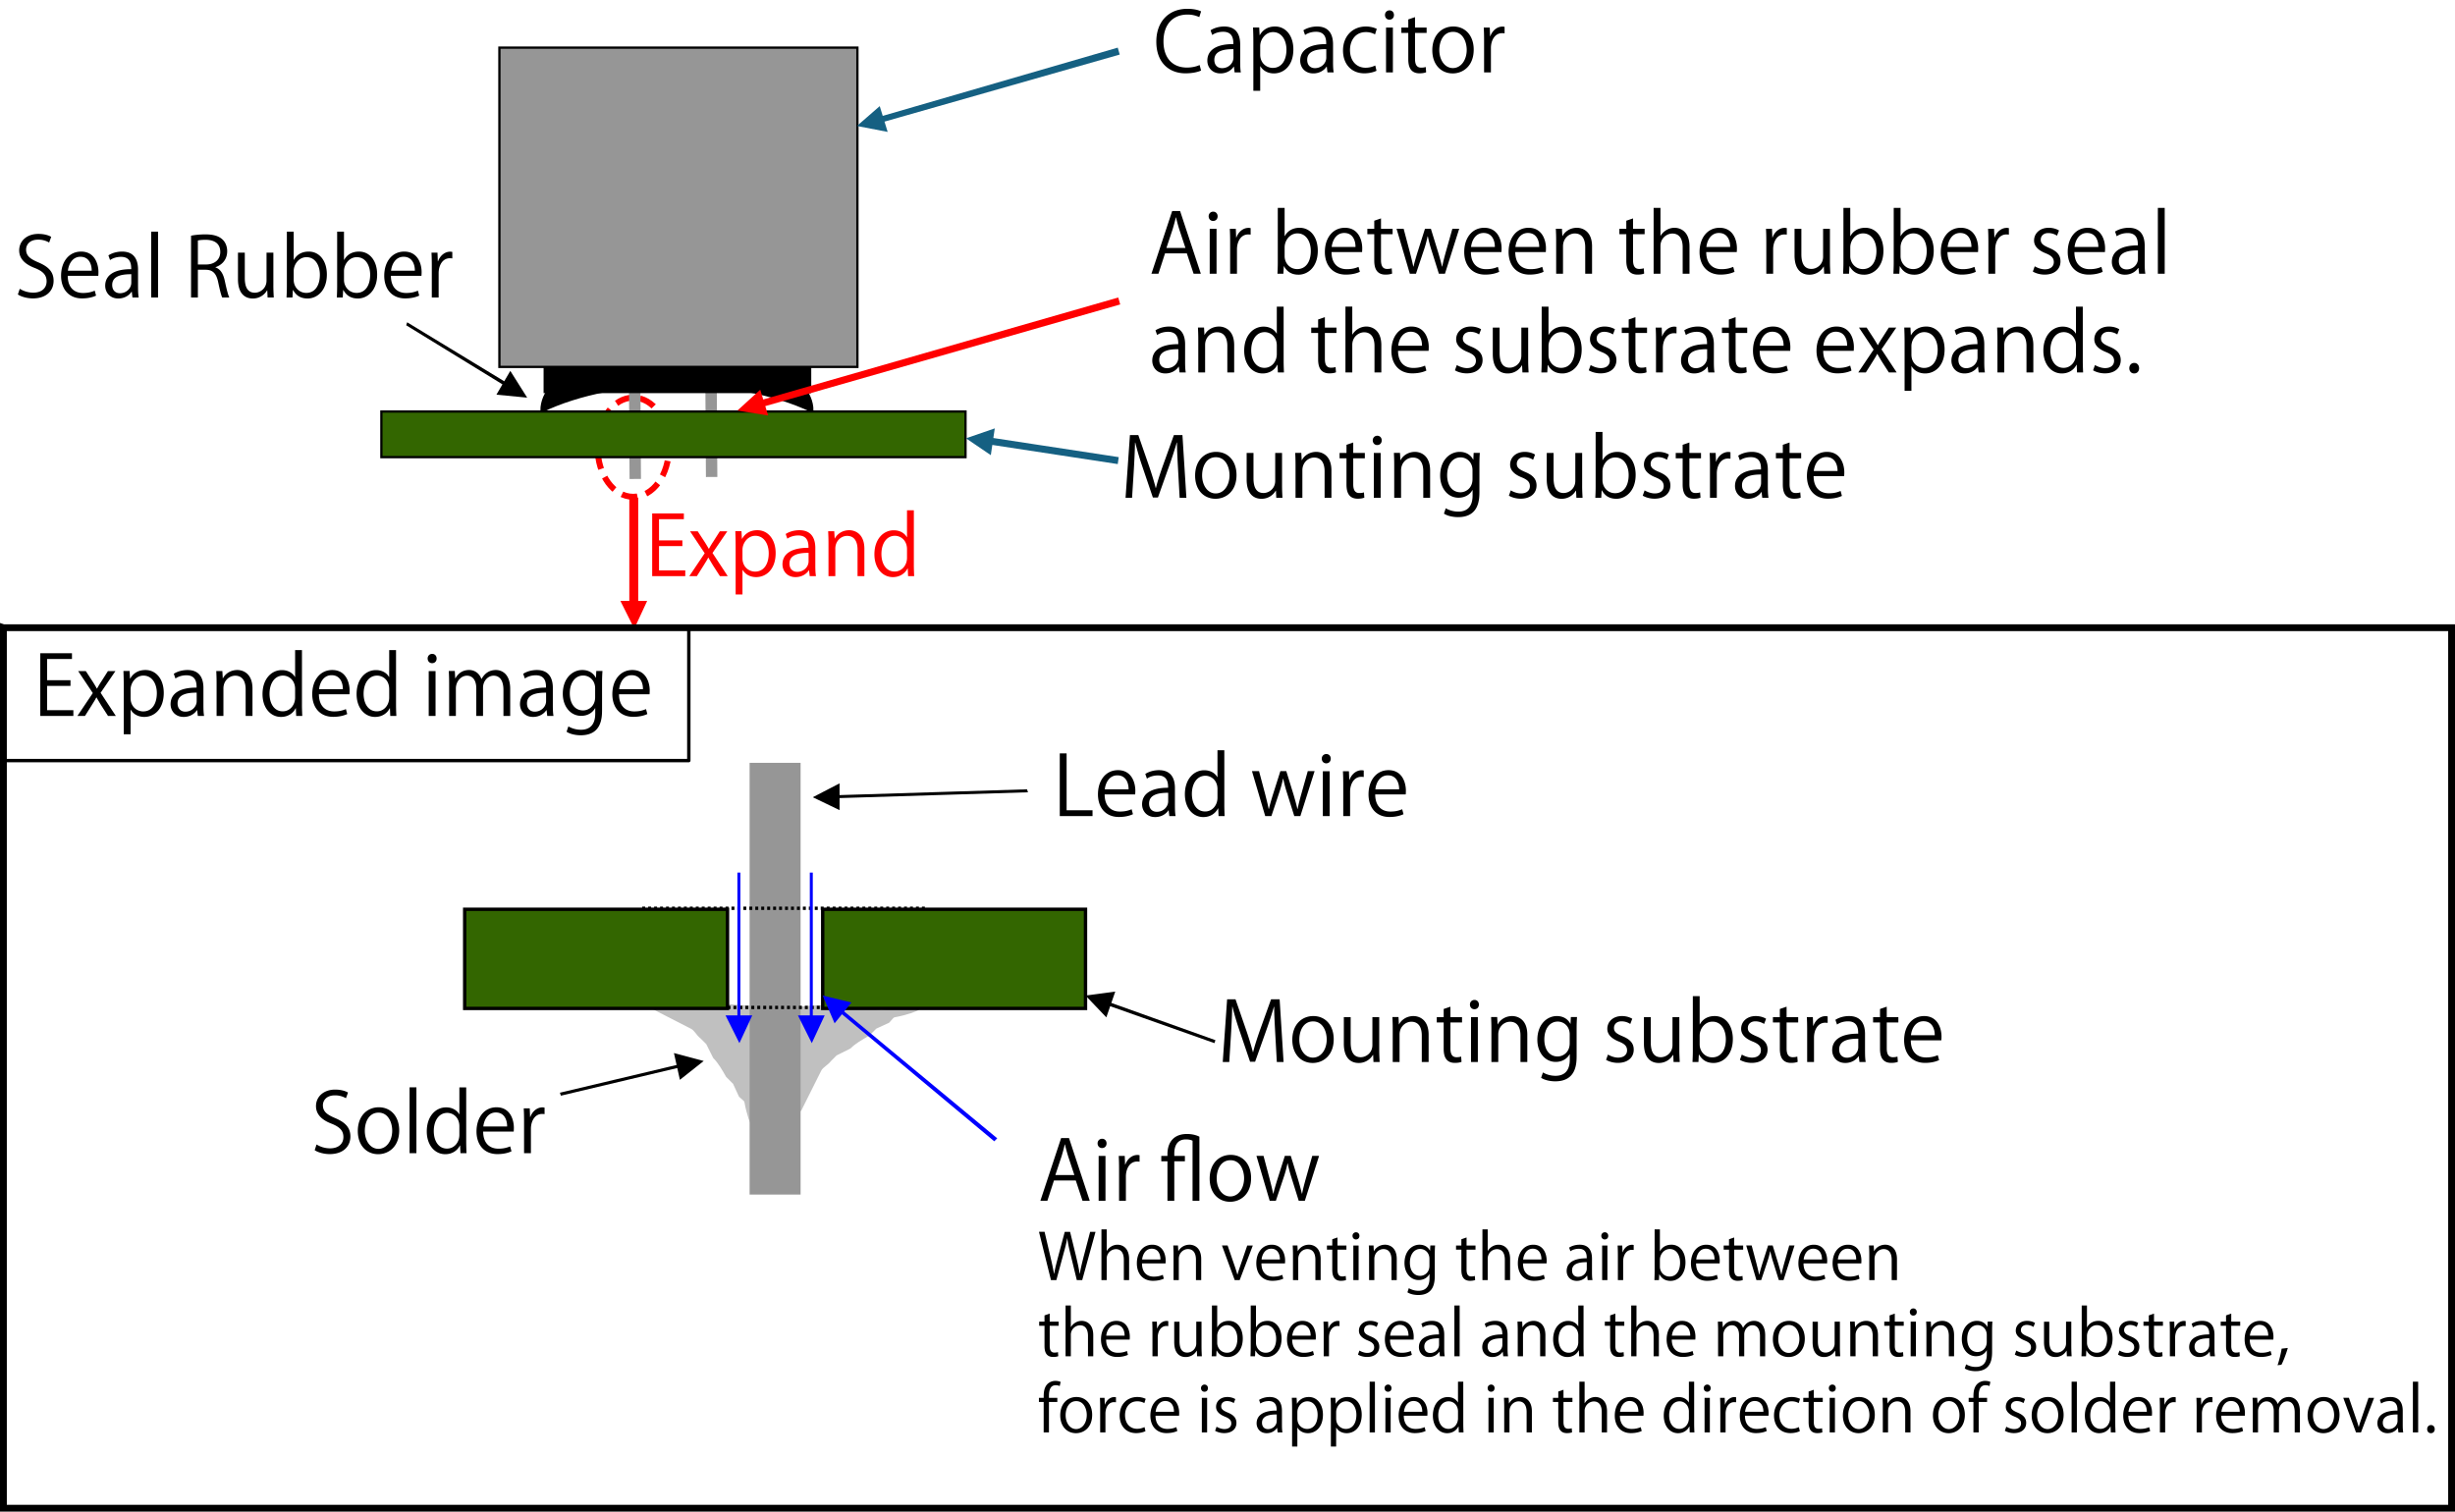 <svg xmlns="http://www.w3.org/2000/svg" id="a" data-name="レイヤー_1" viewBox="0 0 2475.49 1524.52">
  <defs>
    <style>
      .n{fill:#00f}.o{fill:red}.p{isolation:isolate}
    </style>
  </defs>
  <path fill="none" stroke="red" stroke-dasharray="16 9" stroke-linejoin="round" stroke-width="6" d="M602.57 451.04c0-28 16-50 36-50s36 22 36 50-16 50-36 50-36-22-36-50Z"/>
  <path d="m410.57 325.04 102 62-2 3-101-62 1-3Zm104 49 17 27-31-3 14-24Z"/>
  <path fill="none" stroke="#969696" stroke-linejoin="round" stroke-width="11.5" d="m639.57 321.04 1 162m76-164 1 162"/>
  <path fill-rule="evenodd" stroke="#000" stroke-miterlimit="8" stroke-width="3.4" d="M546.57 414.04c0-36 60-65 136-65 75 0 136 29 136 65-76-36-197-36-272 0Z"/>
  <path stroke="#000" stroke-miterlimit="8" stroke-width="6.9" d="M551.57 339.04h263v54h-263v-54Z"/>
  <path fill="#360" stroke="#000" stroke-miterlimit="8" stroke-width="2.3" d="M384.57 415.04h589v46h-589v-46Z"/>
  <path fill="#969696" stroke="#000" stroke-miterlimit="8" stroke-width="2.3" d="M503.57 48.04h361v322h-361v-322Z"/>
  <path d="m1127.57 300.04-362 104 1 7 363-104-2-7Zm-361 93-23 21 31 5-8-26Z" class="o"/>
  <path fill="#156082" d="m1127.07 48.04-241 70 1 6 242-69-2-7Zm-240 59-23 20 31 6-8-26Zm240 361-131-20 1-7 131 20-1 7Zm-128-9-25-17 29-10-4 27Z"/>
  <g class="p">
    <path d="M1211.12 71.13c-2.9 1.41-8.55 2.82-15.77 2.82-16.27 0-29.38-10.54-29.38-31.95 0-20.41 12.7-33.11 31.2-33.11 7.56 0 11.95 1.57 13.95 2.57l-1.83 5.8a27.48 27.48 0 0 0-11.95-2.56c-14.36 0-24.15 9.62-24.15 27.05 0 16.6 8.96 26.4 23.73 26.4 4.82 0 9.55-1.08 12.7-2.58l1.5 5.56ZM1250.54 62.25c0 3.73.08 7.64.67 10.79h-6.31l-.67-5.81h-.24c-2.33 3.57-6.98 6.8-13.37 6.8-8.63 0-13.2-6.3-13.2-12.86 0-10.87 9.47-16.76 26.23-16.68 0-3.82 0-12.45-10.29-12.45-3.9 0-7.96 1.08-11.03 3.24l-1.66-4.73c3.65-2.4 8.71-3.82 13.77-3.82 12.78 0 16.1 9.05 16.1 18.01v17.51Zm-6.8-12.7c-8.55 0-19.26 1.25-19.26 10.8 0 5.8 3.65 8.37 7.8 8.37 6.73 0 11.46-5.14 11.46-10.62v-8.55ZM1270.3 35.44c3.15-5.56 8.38-8.71 15.44-8.71 10.7 0 18.42 9.21 18.42 23.07 0 16.6-9.71 24.24-19.67 24.24-5.98 0-10.95-2.74-13.61-7.23h-.17v24.74h-6.89V42.33c0-5.9-.16-10.46-.33-14.6h6.23l.41 7.71h.17Zm.41 19.59c0 8.8 6.56 13.45 12.7 13.45 8.88 0 13.78-7.64 13.78-18.43 0-9.38-4.73-17.68-13.53-17.68-7.72 0-12.95 7.47-12.95 14.03v8.63ZM1344.16 62.25c0 3.73.09 7.64.67 10.79h-6.3l-.67-5.81h-.25c-2.32 3.57-6.97 6.8-13.36 6.8-8.64 0-13.2-6.3-13.2-12.86 0-10.87 9.46-16.76 26.23-16.68 0-3.82 0-12.45-10.3-12.45-3.9 0-7.96 1.08-11.03 3.24l-1.66-4.73c3.65-2.4 8.71-3.82 13.78-3.82 12.78 0 16.1 9.05 16.1 18.01v17.51Zm-6.8-12.7c-8.55 0-19.25 1.25-19.25 10.8 0 5.8 3.65 8.37 7.8 8.37 6.72 0 11.45-5.14 11.45-10.62v-8.55ZM1387.99 71.38c-2 1-6.47 2.57-12.28 2.57-12.95 0-21.5-9.2-21.5-23.07 0-13.94 9.21-24.15 23.16-24.15 5.06 0 9.13 1.5 10.87 2.4l-1.74 5.57a18.34 18.34 0 0 0-9.3-2.33c-10.46 0-15.94 8.39-15.94 18.1 0 10.95 6.56 17.84 15.7 17.84 4.47 0 7.54-1.24 9.78-2.24l1.25 5.31ZM1401.02 19.84c-2.65 0-4.48-2.07-4.48-4.73 0-2.57 1.91-4.65 4.57-4.65 2.73 0 4.48 2.08 4.48 4.65 0 2.9-1.91 4.73-4.57 4.73Zm3.49 53.2h-6.9V27.81h6.9v45.23ZM1420.03 19.6l6.8-2.33V27.8h11.7v5.4h-11.7v26.14c0 5.72 1.75 8.88 6.15 8.88 2.07 0 3.48-.25 4.64-.67l.42 5.32c-1.5.66-3.82 1.07-6.73 1.07-10.95 0-11.28-9.95-11.28-14.77V33.21h-6.97v-5.4h6.97V19.6ZM1486 50.05c0 16.85-11.11 23.99-21.15 23.99-11.62 0-20.59-8.72-20.59-23.33 0-15.43 9.63-23.98 21.17-23.98 12.36 0 20.58 9.46 20.58 23.32Zm-20.82-17.92c-9.8 0-13.86 9.62-13.86 18.34 0 10.04 5.56 18.17 13.7 18.17 8.2 0 13.93-8.13 13.93-18.34 0-8.05-3.9-18.18-13.77-18.18ZM1517.13 33.62c-.74-.08-1.49-.17-2.49-.17-7.46 0-11.28 7.39-11.28 15.02v24.57h-6.89v-31.7c0-4.82-.08-9.22-.33-13.53h6.06l.33 8.71h.25c1.99-5.64 6.72-9.7 12.28-9.7.75 0 1.33.16 2.08.24v6.56Z"/>
  </g>
  <g class="p">
    <path d="M1210.85 276.04h-7.3l-6.8-20.5h-22l-6.64 20.5h-7.05l20.91-63.24h7.97l20.91 63.24Zm-15.52-25.98-6.22-18.75c-1.33-4.32-2.4-8.3-3.24-12.04h-.25c-.83 3.82-1.99 7.8-3.15 11.79l-6.31 19h19.17ZM1223.22 222.84c-2.65 0-4.48-2.07-4.48-4.73 0-2.57 1.9-4.64 4.56-4.64 2.74 0 4.49 2.07 4.49 4.64 0 2.9-1.91 4.73-4.57 4.73Zm3.49 53.2h-6.9v-45.23h6.9v45.23ZM1261.07 236.62c-.75-.09-1.5-.17-2.5-.17-7.46 0-11.28 7.39-11.28 15.02v24.57h-6.89v-31.7c0-4.82-.08-9.22-.33-13.53h6.06l.33 8.71h.25c2-5.64 6.72-9.7 12.28-9.7.75 0 1.33.16 2.08.24v6.56ZM1295.51 238.11c2.82-5.23 7.97-8.38 15.02-8.38 10.7 0 18.26 9.21 18.26 23.15 0 16.44-10.04 24.15-19.42 24.15-6.56 0-11.37-2.65-14.6-8.46h-.25l-.42 7.47h-5.98c.17-2.99.34-7.55.34-11.2v-55.2h6.89v28.47h.16Zm-.16 20.25c0 6.73 5.06 13.03 12.7 13.03 8.8 0 13.69-7.55 13.69-18.26 0-9.46-4.65-17.76-13.45-17.76-7.88 0-12.94 7.39-12.94 14.03v8.96ZM1371.2 274.13c-2.57 1.25-7.3 2.82-14.19 2.82-13.2 0-21.08-9.3-21.08-22.82 0-14.2 7.97-24.4 20.17-24.4 13.94 0 17.51 12.78 17.51 20.67 0 1.57-.08 2.73-.16 3.81h-30.8c.09 12.53 7.23 17.27 15.36 17.27 5.64 0 9.05-1.17 11.87-2.33l1.33 4.98Zm-4.4-25.06c.09-6.14-2.48-14.11-11.36-14.11-8.3 0-11.95 7.88-12.62 14.1h23.99ZM1385.73 222.6l6.8-2.33v10.54h11.7v5.4h-11.7v26.14c0 5.72 1.75 8.88 6.15 8.88 2.07 0 3.49-.25 4.65-.67l.41 5.32c-1.5.66-3.82 1.07-6.72 1.07-10.96 0-11.29-9.95-11.29-14.77v-25.97h-6.97v-5.4h6.97v-8.22ZM1471.38 230.73l-14.36 45.31h-6.14l-7.14-22.74a137.1 137.1 0 0 1-3.98-14.94h-.25a116.77 116.77 0 0 1-4.15 15.02l-7.55 22.66h-6.22l-13.37-45.31h7.14l6.3 23.73c1.26 5.06 2.5 9.71 3.41 14.36h.25c1-4.48 2.5-9.38 3.98-14.27l7.56-23.82h5.97l7.22 23.4c1.58 5.31 2.9 10.13 3.99 14.69h.25c.83-4.48 2.07-9.21 3.56-14.6l6.64-23.5h6.9ZM1511.72 274.13c-2.57 1.25-7.3 2.82-14.2 2.82-13.19 0-21.07-9.3-21.07-22.82 0-14.2 7.97-24.4 20.17-24.4 13.94 0 17.5 12.78 17.5 20.67 0 1.57-.07 2.73-.16 3.81h-30.79c.08 12.53 7.22 17.27 15.36 17.27 5.64 0 9.04-1.17 11.86-2.33l1.33 4.98Zm-4.4-25.06c.08-6.14-2.49-14.11-11.37-14.11-8.3 0-11.95 7.88-12.61 14.1h23.98ZM1556.46 274.13c-2.58 1.25-7.3 2.82-14.2 2.82-13.19 0-21.07-9.3-21.07-22.82 0-14.2 7.96-24.4 20.16-24.4 13.95 0 17.51 12.78 17.51 20.67 0 1.57-.08 2.73-.16 3.81h-30.8c.1 12.53 7.23 17.27 15.36 17.27 5.65 0 9.05-1.17 11.87-2.33l1.33 4.98Zm-4.4-25.06c.08-6.14-2.5-14.11-11.37-14.11-8.3 0-11.95 7.88-12.62 14.1h23.99ZM1605.34 276.04h-6.89v-26.72c0-7.4-2.65-13.86-10.54-13.86-5.89 0-11.86 4.98-11.86 12.86v27.72h-6.9v-33.61c0-4.65-.16-8.05-.32-11.7h6.14l.41 7.38h.17c2.24-4.4 7.47-8.38 14.52-8.38 5.65 0 15.27 3.4 15.27 18.76v27.55ZM1639.87 222.6l6.8-2.33v10.54h11.7v5.4h-11.7v26.14c0 5.72 1.75 8.88 6.15 8.88 2.07 0 3.48-.25 4.65-.67l.41 5.32c-1.5.66-3.82 1.07-6.72 1.07-10.96 0-11.29-9.95-11.29-14.77v-25.97h-6.97v-5.4h6.97v-8.22ZM1703.61 276.04h-6.89v-26.72c0-7.4-2.65-13.78-10.46-13.78-5.3 0-11.95 4.4-11.95 12.7v27.8h-6.89v-66.4h6.9v28.14h.16c2.99-4.98 8.46-8.05 14.02-8.05s15.1 3.4 15.1 18.76v27.55ZM1749.01 274.13c-2.57 1.25-7.3 2.82-14.2 2.82-13.19 0-21.07-9.3-21.07-22.82 0-14.2 7.97-24.4 20.17-24.4 13.94 0 17.5 12.78 17.5 20.67 0 1.57-.08 2.73-.16 3.81h-30.79c.08 12.53 7.22 17.27 15.36 17.27 5.64 0 9.04-1.17 11.86-2.33l1.33 4.98Zm-4.4-25.06c.09-6.14-2.49-14.11-11.37-14.11-8.3 0-11.95 7.88-12.61 14.1h23.98ZM1801.71 236.62c-.74-.09-1.49-.17-2.49-.17-7.46 0-11.28 7.39-11.28 15.02v24.57h-6.89v-31.7c0-4.82-.08-9.22-.33-13.53h6.06l.33 8.71h.25c1.99-5.64 6.72-9.7 12.28-9.7.75 0 1.33.16 2.07.24v6.56ZM1845.2 264c0 4.65.25 8.55.42 12.04h-6.23l-.33-7.14h-.25a16.4 16.4 0 0 1-14.44 8.14c-6.8 0-14.85-3.9-14.85-19.5V230.8h6.89v25.48c0 8.8 2.57 14.94 10.12 14.94 5.4 0 11.79-4.32 11.79-12.29v-28.13h6.88V264ZM1865.87 238.11c2.83-5.23 7.97-8.38 15.03-8.38 10.7 0 18.25 9.21 18.25 23.15 0 16.44-10.04 24.15-19.42 24.15-6.55 0-11.37-2.65-14.6-8.46h-.25l-.42 7.47h-5.97c.16-2.99.33-7.55.33-11.2v-55.2h6.89v28.47h.16Zm-.16 20.25c0 6.73 5.06 13.03 12.7 13.03 8.8 0 13.69-7.55 13.69-18.26 0-9.46-4.65-17.76-13.45-17.76-7.88 0-12.94 7.39-12.94 14.03v8.96ZM1916.59 238.11c2.82-5.23 7.96-8.38 15.02-8.38 10.7 0 18.26 9.21 18.26 23.15 0 16.44-10.05 24.15-19.42 24.15-6.56 0-11.38-2.65-14.61-8.46h-.25l-.41 7.47h-5.98c.16-2.99.33-7.55.33-11.2v-55.2h6.89v28.47h.16Zm-.17 20.25c0 6.73 5.06 13.03 12.7 13.03 8.8 0 13.69-7.55 13.69-18.26 0-9.46-4.65-17.76-13.44-17.76-7.89 0-12.95 7.39-12.95 14.03v8.96ZM1992.28 274.13c-2.57 1.25-7.3 2.82-14.2 2.82-13.19 0-21.07-9.3-21.07-22.82 0-14.2 7.96-24.4 20.16-24.4 13.95 0 17.51 12.78 17.51 20.67 0 1.57-.08 2.73-.16 3.81h-30.8c.1 12.53 7.23 17.27 15.36 17.27 5.65 0 9.05-1.17 11.87-2.33l1.33 4.98Zm-4.4-25.06c.08-6.14-2.49-14.11-11.37-14.11-8.3 0-11.95 7.88-12.61 14.1h23.98ZM2025.64 236.62c-.74-.09-1.49-.17-2.49-.17-7.46 0-11.28 7.39-11.28 15.02v24.57h-6.89v-31.7c0-4.82-.08-9.22-.33-13.53h6.06l.33 8.71h.25c1.99-5.64 6.72-9.7 12.28-9.7.75 0 1.33.16 2.08.24v6.56ZM2074.2 237.7a16.2 16.2 0 0 0-8.8-2.66c-4.98 0-7.63 3.07-7.63 6.72 0 3.9 2.57 5.73 8.38 8.22 7.3 2.99 11.53 6.8 11.53 13.61 0 8.05-6.14 13.36-16.01 13.36-4.49 0-8.8-1.24-11.87-3.07l1.9-5.31c2.41 1.41 6.31 3.07 10.21 3.07 6.06 0 9.05-3.24 9.05-7.3 0-4.23-2.4-6.56-8.38-8.97-7.64-3.07-11.54-7.3-11.54-12.78 0-7.05 5.65-12.86 14.77-12.86 4.32 0 7.97 1.24 10.38 2.74l-2 5.23ZM2120.26 274.13c-2.57 1.25-7.3 2.82-14.19 2.82-13.2 0-21.08-9.3-21.08-22.82 0-14.2 7.97-24.4 20.17-24.4 13.94 0 17.5 12.78 17.5 20.67 0 1.57-.07 2.73-.16 3.81h-30.79c.09 12.53 7.22 17.27 15.36 17.27 5.64 0 9.04-1.17 11.86-2.33l1.33 4.98Zm-4.4-25.06c.08-6.14-2.49-14.11-11.37-14.11-8.3 0-11.95 7.88-12.61 14.1h23.98ZM2162.59 265.25c0 3.73.08 7.64.66 10.79h-6.3l-.67-5.81h-.25c-2.32 3.57-6.97 6.8-13.36 6.8-8.63 0-13.2-6.3-13.2-12.86 0-10.87 9.47-16.76 26.23-16.68 0-3.82 0-12.45-10.29-12.45-3.9 0-7.97 1.08-11.04 3.24l-1.66-4.73c3.66-2.4 8.72-3.82 13.78-3.82 12.78 0 16.1 9.05 16.1 18.01v17.51Zm-6.8-12.7c-8.55 0-19.26 1.25-19.26 10.8 0 5.8 3.65 8.37 7.8 8.37 6.72 0 11.45-5.14 11.45-10.62v-8.55ZM2182.76 276.04h-6.89v-66.4h6.9v66.4ZM1195 364.85c0 3.73.08 7.64.66 10.79h-6.3l-.67-5.81h-.25c-2.32 3.57-6.97 6.8-13.36 6.8-8.63 0-13.2-6.3-13.2-12.86 0-10.87 9.47-16.76 26.23-16.68 0-3.82 0-12.45-10.29-12.45-3.9 0-7.97 1.08-11.04 3.24l-1.66-4.73c3.65-2.4 8.72-3.82 13.78-3.82 12.78 0 16.1 9.05 16.1 18.01v17.51Zm-6.8-12.7c-8.55 0-19.26 1.25-19.26 10.8 0 5.8 3.65 8.37 7.8 8.37 6.72 0 11.45-5.14 11.45-10.62v-8.55ZM1244.47 375.64h-6.9v-26.72c0-7.4-2.65-13.86-10.53-13.86-5.9 0-11.87 4.98-11.87 12.86v27.72h-6.89v-33.61c0-4.65-.16-8.05-.33-11.7h6.14l.42 7.38h.16c2.24-4.4 7.47-8.38 14.53-8.38 5.64 0 15.27 3.4 15.27 18.76v27.55ZM1294.35 364.44c0 3.65.17 8.13.33 11.2h-6.14l-.33-7.72h-.25c-2.33 4.73-7.47 8.72-14.77 8.72-10.46 0-18.6-9.05-18.6-23 0-15.26 8.97-24.23 19.5-24.23 6.65 0 11.13 3.24 13.2 6.97h.17v-27.13h6.89v55.19Zm-6.89-15.94c0-9.05-6.39-13.53-12.2-13.53-8.55 0-13.6 7.97-13.6 18.34 0 9.55 4.47 17.68 13.35 17.68 7.47 0 12.45-6.55 12.45-13.77v-8.72ZM1329.13 322.2l6.8-2.33v10.54h11.7v5.4h-11.7v26.14c0 5.72 1.75 8.88 6.14 8.88 2.08 0 3.5-.25 4.65-.67l.42 5.31c-1.5.67-3.82 1.08-6.73 1.08-10.95 0-11.28-9.95-11.28-14.77v-25.97h-6.97v-5.4h6.97v-8.22ZM1392.87 375.64h-6.9v-26.72c0-7.4-2.65-13.78-10.45-13.78-5.31 0-11.95 4.4-11.95 12.7v27.8h-6.89v-66.4h6.89v28.14h.17c2.98-4.98 8.46-8.05 14.02-8.05s15.1 3.4 15.1 18.76v27.55ZM1438.27 373.73c-2.57 1.25-7.3 2.82-14.2 2.82-13.19 0-21.07-9.3-21.07-22.82 0-14.2 7.96-24.4 20.16-24.4 13.95 0 17.51 12.78 17.51 20.67 0 1.57-.08 2.73-.16 3.81h-30.8c.1 12.53 7.23 17.27 15.36 17.27 5.65 0 9.05-1.17 11.87-2.33l1.33 4.98Zm-4.4-25.06c.08-6.15-2.5-14.11-11.37-14.11-8.3 0-11.95 7.88-12.62 14.1h23.99ZM1491.47 337.3a16.2 16.2 0 0 0-8.8-2.66c-4.98 0-7.63 3.07-7.63 6.72 0 3.9 2.57 5.73 8.38 8.22 7.3 2.99 11.53 6.8 11.53 13.61 0 8.05-6.14 13.36-16.01 13.36-4.48 0-8.8-1.24-11.87-3.07l1.9-5.31c2.41 1.41 6.32 3.07 10.22 3.07 6.05 0 9.04-3.24 9.04-7.3 0-4.23-2.4-6.56-8.38-8.97-7.64-3.07-11.54-7.3-11.54-12.78 0-7.05 5.65-12.86 14.78-12.86 4.31 0 7.96 1.24 10.37 2.74l-2 5.23ZM1540.94 363.6c0 4.65.24 8.55.41 12.04h-6.22l-.34-7.14h-.25a16.4 16.4 0 0 1-14.44 8.14c-6.8 0-14.85-3.9-14.85-19.5V330.4h6.89v25.48c0 8.8 2.57 14.94 10.12 14.94 5.4 0 11.79-4.32 11.79-12.29v-28.13h6.89v33.2ZM1561.6 337.71c2.83-5.23 7.97-8.38 15.03-8.38 10.7 0 18.25 9.21 18.25 23.15 0 16.44-10.04 24.15-19.42 24.15-6.55 0-11.37-2.65-14.6-8.46h-.25l-.42 7.47h-5.97c.16-2.99.33-7.55.33-11.2v-55.2h6.89v28.47h.16Zm-.16 20.25c0 6.73 5.06 13.03 12.7 13.03 8.8 0 13.69-7.55 13.69-18.26 0-9.46-4.65-17.76-13.44-17.76-7.89 0-12.95 7.39-12.95 14.03v8.96ZM1626.42 337.3a16.2 16.2 0 0 0-8.8-2.66c-4.97 0-7.63 3.07-7.63 6.72 0 3.9 2.57 5.73 8.38 8.22 7.3 2.99 11.54 6.8 11.54 13.61 0 8.05-6.14 13.36-16.02 13.36-4.48 0-8.8-1.24-11.87-3.07l1.91-5.31c2.41 1.41 6.31 3.07 10.21 3.07 6.06 0 9.05-3.24 9.05-7.3 0-4.23-2.4-6.56-8.38-8.97-7.64-3.07-11.54-7.3-11.54-12.78 0-7.05 5.64-12.86 14.77-12.86 4.32 0 7.97 1.24 10.38 2.74l-2 5.23ZM1642.28 322.2l6.8-2.33v10.54h11.7v5.4h-11.7v26.14c0 5.72 1.75 8.88 6.15 8.88 2.07 0 3.48-.25 4.64-.67l.42 5.31c-1.5.67-3.82 1.08-6.72 1.08-10.96 0-11.3-9.95-11.3-14.77v-25.97h-6.96v-5.4h6.97v-8.22ZM1690.5 336.22c-.75-.09-1.5-.17-2.49-.17-7.47 0-11.29 7.39-11.29 15.02v24.57h-6.89v-31.7c0-4.82-.08-9.22-.33-13.53h6.06l.33 8.71h.25c2-5.64 6.72-9.7 12.28-9.7.75 0 1.33.16 2.08.24v6.56ZM1728.18 364.85c0 3.73.08 7.64.66 10.79h-6.3l-.67-5.81h-.25c-2.32 3.57-6.97 6.8-13.36 6.8-8.63 0-13.2-6.3-13.2-12.86 0-10.87 9.47-16.76 26.23-16.68 0-3.82 0-12.45-10.29-12.45-3.9 0-7.96 1.08-11.04 3.24l-1.65-4.73c3.65-2.4 8.7-3.82 13.77-3.82 12.78 0 16.1 9.05 16.1 18.01v17.51Zm-6.8-12.7c-8.55 0-19.26 1.25-19.26 10.8 0 5.8 3.65 8.37 7.8 8.37 6.72 0 11.45-5.14 11.45-10.62v-8.55ZM1743.29 322.2l6.8-2.33v10.54h11.7v5.4h-11.7v26.14c0 5.72 1.75 8.88 6.15 8.88 2.07 0 3.48-.25 4.64-.67l.42 5.31c-1.5.67-3.82 1.08-6.72 1.08-10.96 0-11.3-9.95-11.3-14.77v-25.97h-6.96v-5.4h6.97v-8.22ZM1802.88 373.73c-2.57 1.25-7.3 2.82-14.2 2.82-13.19 0-21.07-9.3-21.07-22.82 0-14.2 7.97-24.4 20.17-24.4 13.94 0 17.5 12.78 17.5 20.67 0 1.57-.08 2.73-.16 3.81h-30.79c.08 12.53 7.22 17.27 15.35 17.27 5.65 0 9.05-1.17 11.87-2.33l1.33 4.98Zm-4.4-25.06c.08-6.15-2.49-14.11-11.37-14.11-8.3 0-11.95 7.88-12.61 14.1h23.98ZM1866.95 373.73c-2.57 1.25-7.3 2.82-14.19 2.82-13.2 0-21.08-9.3-21.08-22.82 0-14.2 7.97-24.4 20.17-24.4 13.94 0 17.51 12.78 17.51 20.67 0 1.57-.08 2.73-.17 3.81h-30.79c.09 12.53 7.22 17.27 15.36 17.27 5.64 0 9.04-1.17 11.87-2.33l1.32 4.98Zm-4.4-25.06c.09-6.15-2.48-14.11-11.36-14.11-8.3 0-11.96 7.88-12.62 14.1h23.99ZM1912.1 330.4l-14.93 21.92 15.35 23.32h-7.89l-6.8-10.54a357.9 357.9 0 0 1-4.81-8.13h-.17c-1.41 2.82-3.07 5.3-4.81 8.13l-6.64 10.54h-7.64l15.52-23.07-14.77-22.16h7.72l6.55 10.04c1.66 2.57 3.07 4.9 4.57 7.55h.25a96.16 96.16 0 0 1 4.56-7.55l6.4-10.04h7.55ZM1926.96 338.04c3.16-5.56 8.38-8.71 15.44-8.71 10.7 0 18.42 9.21 18.42 23.07 0 16.6-9.7 24.24-19.67 24.24-5.97 0-10.95-2.74-13.6-7.23h-.17v24.74h-6.89v-49.22c0-5.9-.17-10.46-.33-14.6h6.22l.42 7.71h.16Zm.42 19.59c0 8.8 6.55 13.45 12.7 13.45 8.88 0 13.77-7.64 13.77-18.43 0-9.38-4.73-17.68-13.53-17.68-7.71 0-12.94 7.47-12.94 14.03v8.63ZM2000.83 364.85c0 3.73.08 7.64.66 10.79h-6.3l-.67-5.81h-.25c-2.32 3.57-6.97 6.8-13.36 6.8-8.63 0-13.2-6.3-13.2-12.86 0-10.87 9.47-16.76 26.23-16.68 0-3.82 0-12.45-10.29-12.45-3.9 0-7.97 1.08-11.04 3.24l-1.66-4.73c3.65-2.4 8.72-3.82 13.78-3.82 12.78 0 16.1 9.05 16.1 18.01v17.51Zm-6.8-12.7c-8.55 0-19.26 1.25-19.26 10.8 0 5.8 3.65 8.37 7.8 8.37 6.72 0 11.45-5.14 11.45-10.62v-8.55ZM2050.3 375.64h-6.9v-26.72c0-7.4-2.65-13.86-10.53-13.86-5.9 0-11.87 4.98-11.87 12.86v27.72h-6.89v-33.61c0-4.65-.16-8.05-.33-11.7h6.14l.42 7.38h.16c2.24-4.4 7.47-8.38 14.53-8.38 5.64 0 15.27 3.4 15.27 18.76v27.55ZM2100.18 364.44c0 3.65.17 8.13.33 11.2h-6.14l-.33-7.72h-.25c-2.33 4.73-7.47 8.72-14.77 8.72-10.46 0-18.6-9.05-18.6-23 0-15.26 8.97-24.23 19.5-24.23 6.65 0 11.13 3.24 13.2 6.97h.17v-27.13h6.89v55.19Zm-6.89-15.94c0-9.05-6.4-13.53-12.2-13.53-8.55 0-13.61 7.97-13.61 18.34 0 9.55 4.48 17.68 13.36 17.68 7.47 0 12.45-6.55 12.45-13.77v-8.72ZM2134.96 337.3a16.2 16.2 0 0 0-8.8-2.66c-4.98 0-7.64 3.07-7.64 6.72 0 3.9 2.58 5.73 8.39 8.22 7.3 2.99 11.53 6.8 11.53 13.61 0 8.05-6.14 13.36-16.02 13.36-4.48 0-8.8-1.24-11.86-3.07l1.9-5.31c2.41 1.41 6.31 3.07 10.21 3.07 6.06 0 9.05-3.24 9.05-7.3 0-4.23-2.4-6.56-8.38-8.97-7.64-3.07-11.54-7.3-11.54-12.78 0-7.05 5.64-12.86 14.77-12.86 4.32 0 7.97 1.24 10.38 2.74l-2 5.23ZM2147.07 371.4c0-3.15 2.08-5.39 4.98-5.39s4.9 2.24 4.9 5.4c0 2.98-1.9 5.23-4.98 5.23-3.15 0-4.9-2.5-4.9-5.23Z"/>
  </g>
  <g class="p">
    <path d="M1196.3 502.04h-6.81l-1.58-28.47c-.5-9.04-1.16-20.74-1.08-27.22h-.25a474.82 474.82 0 0 1-7.72 23.74l-11.28 31.7h-5.07l-10.54-31.04a285.17 285.17 0 0 1-7.22-24.4h-.25c-.16 7.72-.66 18.18-1.24 27.89l-1.74 27.8h-6.56l4.4-63.24h8.46l11.12 32.12c2.66 7.88 4.73 14.6 6.4 21.16h.25c1.57-6.39 3.73-13.03 6.55-21.16l11.54-32.12h8.63l3.98 63.24ZM1246.84 479.05c0 16.85-11.12 23.98-21.16 23.98-11.62 0-20.58-8.71-20.58-23.32 0-15.43 9.62-23.98 21.16-23.98 12.36 0 20.58 9.46 20.58 23.32Zm-20.83-17.93c-9.8 0-13.86 9.63-13.86 18.35 0 10.04 5.56 18.17 13.7 18.17 8.21 0 13.94-8.13 13.94-18.34 0-8.05-3.9-18.18-13.78-18.18ZM1292.74 490c0 4.65.25 8.55.41 12.04h-6.22l-.33-7.14h-.25a16.4 16.4 0 0 1-14.44 8.14c-6.8 0-14.86-3.9-14.86-19.5V456.8h6.9v25.48c0 8.8 2.56 14.93 10.12 14.93 5.4 0 11.78-4.31 11.78-12.28v-28.13h6.89V490ZM1342.54 502.04h-6.89v-26.72c0-7.4-2.66-13.86-10.54-13.86-5.9 0-11.87 4.98-11.87 12.86v27.72h-6.89v-33.61c0-4.65-.16-8.05-.33-11.7h6.14l.42 7.38h.16c2.24-4.4 7.47-8.38 14.53-8.38 5.64 0 15.27 3.4 15.27 18.76v27.55ZM1357.73 448.6l6.8-2.33v10.54h11.7v5.4h-11.7v26.14c0 5.72 1.75 8.88 6.15 8.88 2.07 0 3.48-.25 4.65-.67l.4 5.31c-1.48.67-3.8 1.08-6.71 1.08-10.96 0-11.29-9.95-11.29-14.77v-25.97h-6.97v-5.4h6.97v-8.22ZM1388.69 448.84c-2.66 0-4.48-2.07-4.48-4.73 0-2.57 1.9-4.65 4.56-4.65 2.74 0 4.48 2.08 4.48 4.65 0 2.9-1.9 4.73-4.56 4.73Zm3.48 53.2h-6.89v-45.23h6.9v45.23ZM1442.05 502.04h-6.89v-26.72c0-7.4-2.65-13.86-10.54-13.86-5.89 0-11.86 4.98-11.86 12.86v27.72h-6.9v-33.61c0-4.65-.16-8.05-.32-11.7h6.14l.41 7.38h.17c2.24-4.4 7.47-8.38 14.52-8.38 5.64 0 15.27 3.4 15.27 18.76v27.55ZM1492.18 456.73c-.25 3.23-.41 6.88-.41 12.44v26.4c0 7.88-.17 25.97-21.58 25.97-5.15 0-10.79-1.24-14.2-3.56l1.83-5.4c2.9 1.74 7.3 3.4 12.7 3.4 8.3 0 14.36-4.4 14.36-16.35v-5.4h-.17c-2.32 4.24-7.13 7.73-14.02 7.73-10.8 0-18.51-9.55-18.51-22.25 0-15.68 9.8-23.98 19.59-23.98 7.72 0 11.78 4.15 13.69 7.8h.17l.33-6.8h6.22Zm-7.38 17.42c0-7.88-5.73-12.86-12.04-12.86-7.97 0-13.53 7.05-13.53 18.01 0 9.63 4.65 17.18 13.45 17.18 5.14 0 12.12-3.9 12.12-13.28v-9.04ZM1545.88 463.7a16.2 16.2 0 0 0-8.8-2.66c-4.97 0-7.63 3.07-7.63 6.72 0 3.9 2.57 5.73 8.38 8.22 7.3 2.99 11.54 6.8 11.54 13.61 0 8.05-6.14 13.36-16.02 13.36-4.48 0-8.8-1.24-11.87-3.07l1.91-5.31c2.4 1.41 6.31 3.07 10.21 3.07 6.06 0 9.05-3.24 9.05-7.3 0-4.23-2.41-6.56-8.39-8.97-7.63-3.07-11.53-7.3-11.53-12.78 0-7.05 5.64-12.86 14.77-12.86 4.32 0 7.97 1.24 10.37 2.74l-1.99 5.23ZM1595.35 490c0 4.65.25 8.55.41 12.04h-6.22l-.33-7.14h-.25a16.4 16.4 0 0 1-14.44 8.14c-6.8 0-14.86-3.9-14.86-19.5V456.8h6.9v25.48c0 8.8 2.56 14.93 10.12 14.93 5.4 0 11.78-4.31 11.78-12.28v-28.13h6.9V490ZM1616.02 464.11c2.82-5.23 7.97-8.38 15.02-8.38 10.7 0 18.26 9.21 18.26 23.15 0 16.44-10.04 24.16-19.42 24.16-6.56 0-11.37-2.66-14.6-8.47h-.26l-.41 7.47h-5.98c.17-2.99.33-7.55.33-11.2v-55.2h6.9v28.47h.16Zm-.17 20.25c0 6.73 5.06 13.03 12.7 13.03 8.8 0 13.7-7.55 13.7-18.26 0-9.46-4.65-17.76-13.45-17.76-7.89 0-12.95 7.39-12.95 14.03v8.96ZM1680.84 463.7a16.2 16.2 0 0 0-8.8-2.66c-4.98 0-7.63 3.07-7.63 6.72 0 3.9 2.57 5.73 8.38 8.22 7.3 2.99 11.54 6.8 11.54 13.61 0 8.05-6.15 13.36-16.02 13.36-4.48 0-8.8-1.24-11.87-3.07l1.9-5.31c2.42 1.41 6.32 3.07 10.22 3.07 6.06 0 9.04-3.24 9.04-7.3 0-4.23-2.4-6.56-8.38-8.97-7.64-3.07-11.54-7.3-11.54-12.78 0-7.05 5.65-12.86 14.78-12.86 4.31 0 7.96 1.24 10.37 2.74l-2 5.23ZM1696.7 448.6l6.8-2.33v10.54h11.7v5.4h-11.7v26.14c0 5.72 1.74 8.88 6.14 8.88 2.08 0 3.49-.25 4.65-.67l.41 5.31c-1.5.67-3.81 1.08-6.72 1.08-10.96 0-11.29-9.95-11.29-14.77v-25.97h-6.97v-5.4h6.97v-8.22ZM1744.91 462.62c-.74-.09-1.49-.17-2.49-.17-7.47 0-11.28 7.39-11.28 15.02v24.57h-6.9v-31.7c0-4.82-.07-9.22-.32-13.53h6.06l.33 8.71h.25c1.99-5.64 6.72-9.7 12.28-9.7.75 0 1.33.16 2.07.24v6.56ZM1782.6 491.25c0 3.73.08 7.64.66 10.79h-6.3l-.67-5.81h-.25c-2.32 3.57-6.97 6.8-13.36 6.8-8.63 0-13.2-6.3-13.2-12.86 0-10.87 9.46-16.76 26.23-16.68 0-3.82 0-12.45-10.3-12.45-3.9 0-7.96 1.08-11.03 3.24l-1.66-4.73c3.65-2.41 8.71-3.82 13.77-3.82 12.79 0 16.1 9.05 16.1 18v17.52Zm-6.81-12.7c-8.55 0-19.25 1.25-19.25 10.8 0 5.8 3.65 8.37 7.8 8.37 6.72 0 11.45-5.14 11.45-10.62v-8.55ZM1797.7 448.6l6.8-2.33v10.54h11.71v5.4h-11.7v26.14c0 5.72 1.74 8.88 6.14 8.88 2.08 0 3.48-.25 4.65-.67l.41 5.31c-1.5.67-3.82 1.08-6.72 1.08-10.96 0-11.29-9.95-11.29-14.77v-25.97h-6.97v-5.4h6.97v-8.22ZM1857.3 500.13c-2.58 1.25-7.31 2.82-14.2 2.82-13.2 0-21.08-9.3-21.08-22.82 0-14.2 7.97-24.4 20.17-24.4 13.94 0 17.51 12.78 17.51 20.66 0 1.58-.08 2.74-.17 3.82h-30.79c.09 12.53 7.22 17.27 15.36 17.27 5.64 0 9.04-1.17 11.87-2.33l1.32 4.98Zm-4.4-25.06c.08-6.14-2.5-14.11-11.38-14.11-8.3 0-11.95 7.88-12.61 14.1h23.98Z"/>
  </g>
  <g class="p">
    <path d="M49.56 244.6a21.5 21.5 0 0 0-11.12-2.9c-8.8 0-12.12 5.4-12.12 9.96 0 6.22 3.82 9.37 12.28 12.94 10.21 4.32 15.44 9.55 15.44 18.6 0 10.03-7.3 17.75-20.92 17.75-5.72 0-11.95-1.74-15.1-3.98l1.91-5.73a25.8 25.8 0 0 0 13.61 3.9c8.47 0 13.45-4.56 13.45-11.37 0-6.22-3.4-10.04-11.62-13.36-9.55-3.57-16.02-9.13-16.02-17.84 0-9.63 7.8-16.68 19.34-16.68 5.97 0 10.54 1.49 12.94 2.98l-2.07 5.73ZM96.87 298.13c-2.58 1.25-7.3 2.82-14.2 2.82-13.2 0-21.08-9.3-21.08-22.82 0-14.2 7.97-24.4 20.17-24.4 13.94 0 17.51 12.78 17.51 20.67 0 1.57-.08 2.73-.16 3.81H68.3c.09 12.53 7.23 17.27 15.36 17.27 5.64 0 9.05-1.17 11.87-2.33l1.33 4.98Zm-4.4-25.06c.08-6.14-2.5-14.11-11.37-14.11-8.3 0-11.95 7.88-12.62 14.1h23.99ZM139.2 289.25c0 3.73.08 7.64.66 10.79h-6.3l-.67-5.81h-.25c-2.33 3.57-6.97 6.8-13.36 6.8-8.63 0-13.2-6.3-13.2-12.86 0-10.87 9.46-16.76 26.23-16.68 0-3.82 0-12.45-10.3-12.45-3.9 0-7.96 1.08-11.03 3.24l-1.66-4.73c3.65-2.41 8.71-3.82 13.77-3.82 12.78 0 16.1 9.05 16.1 18v17.52Zm-6.81-12.7c-8.55 0-19.25 1.25-19.25 10.8 0 5.8 3.65 8.37 7.8 8.37 6.72 0 11.45-5.14 11.45-10.62v-8.55ZM159.37 300.04h-6.9v-66.4h6.9v66.4ZM217.3 269.75c4.9 1.57 7.8 6.3 9.3 13.2 1.98 9.12 3.4 14.68 4.64 17.09h-7.14c-1-1.83-2.4-7.39-4.07-15.27-1.82-8.8-5.3-12.7-12.78-12.7h-7.72v27.97h-6.88v-62.33c3.9-.83 9.37-1.33 14.35-1.33 8.22 0 13.61 1.66 17.35 5.15 2.99 2.74 4.73 7.06 4.73 11.79 0 8.38-5.06 13.77-11.79 16.18v.25Zm-9.63-3c8.8 0 14.44-4.97 14.44-12.6 0-9.38-7.06-12.29-14.77-12.29-3.74 0-6.4.33-7.8.67v24.23h8.13ZM275.64 288c0 4.65.25 8.55.42 12.04h-6.23l-.33-7.14h-.25a16.4 16.4 0 0 1-14.44 8.14c-6.8 0-14.85-3.9-14.85-19.5V254.8h6.88v25.48c0 8.8 2.58 14.93 10.13 14.93 5.4 0 11.78-4.31 11.78-12.28v-28.13h6.9V288ZM296.31 262.11c2.82-5.23 7.97-8.38 15.02-8.38 10.71 0 18.26 9.21 18.26 23.15 0 16.44-10.04 24.16-19.42 24.16-6.56 0-11.37-2.66-14.6-8.47h-.26l-.41 7.47h-5.98c.17-2.99.34-7.55.34-11.2v-55.2h6.89v28.47h.16Zm-.16 20.25c0 6.73 5.06 13.03 12.7 13.03 8.8 0 13.69-7.55 13.69-18.26 0-9.46-4.65-17.76-13.45-17.76-7.88 0-12.94 7.39-12.94 14.03v8.96ZM347.02 262.11c2.83-5.23 7.97-8.38 15.03-8.38 10.7 0 18.25 9.21 18.25 23.15 0 16.44-10.04 24.16-19.42 24.16-6.55 0-11.37-2.66-14.6-8.47h-.25l-.42 7.47h-5.97c.16-2.99.33-7.55.33-11.2v-55.2h6.89v28.47h.16Zm-.16 20.25c0 6.73 5.06 13.03 12.7 13.03 8.8 0 13.69-7.55 13.69-18.26 0-9.46-4.65-17.76-13.45-17.76-7.88 0-12.94 7.39-12.94 14.03v8.96ZM422.72 298.13c-2.58 1.25-7.3 2.82-14.2 2.82-13.19 0-21.07-9.3-21.07-22.82 0-14.2 7.96-24.4 20.16-24.4 13.95 0 17.52 12.78 17.52 20.67 0 1.57-.09 2.73-.17 3.81h-30.8c.1 12.53 7.23 17.27 15.36 17.27 5.65 0 9.05-1.17 11.87-2.33l1.33 4.98Zm-4.4-25.06c.08-6.14-2.5-14.11-11.37-14.11-8.3 0-11.95 7.88-12.62 14.1h23.99ZM456.08 260.62c-.74-.09-1.5-.17-2.49-.17-7.47 0-11.28 7.39-11.28 15.02v24.57h-6.9v-31.7c0-4.82-.07-9.22-.32-13.53h6.06l.33 8.71h.25c1.99-5.64 6.72-9.7 12.28-9.7.75 0 1.33.16 2.07.24v6.56Z"/>
  </g>
  <path d="M643.57 502.04v109h-9v-109h9Zm9 104-13 28-14-28h27Z" class="o"/>
  <g class="p">
    <path d="M690.98 581.04h-33.36V517.8h31.95v5.81h-25.06v21.41h23.57v5.73h-23.57v24.48h26.48v5.81ZM733.4 535.81l-14.94 21.9 15.35 23.33h-7.88l-6.8-10.54a354.22 354.22 0 0 1-4.82-8.13h-.17c-1.4 2.82-3.07 5.3-4.8 8.13l-6.65 10.54h-7.63l15.52-23.07-14.78-22.16h7.72l6.56 10.04a139.3 139.3 0 0 1 4.56 7.55h.25a96.16 96.16 0 0 1 4.57-7.55l6.39-10.04h7.55ZM748.25 543.44c3.16-5.56 8.39-8.71 15.44-8.71 10.7 0 18.43 9.21 18.43 23.07 0 16.6-9.71 24.23-19.67 24.23-5.98 0-10.96-2.73-13.61-7.22h-.17v24.74h-6.89v-49.22c0-5.9-.17-10.46-.33-14.6h6.22l.42 7.71h.16Zm.42 19.59c0 8.8 6.56 13.45 12.7 13.45 8.88 0 13.77-7.64 13.77-18.43 0-9.38-4.73-17.68-13.52-17.68-7.72 0-12.95 7.47-12.95 14.03v8.63ZM822.12 570.25c0 3.73.08 7.64.67 10.79h-6.31l-.67-5.81h-.24c-2.33 3.57-6.98 6.8-13.37 6.8-8.63 0-13.2-6.3-13.2-12.86 0-10.87 9.47-16.76 26.23-16.68 0-3.82 0-12.45-10.29-12.45-3.9 0-7.97 1.08-11.04 3.24l-1.66-4.73c3.65-2.4 8.72-3.82 13.78-3.82 12.78 0 16.1 9.05 16.1 18.01v17.51Zm-6.8-12.7c-8.55 0-19.26 1.25-19.26 10.8 0 5.8 3.66 8.37 7.8 8.37 6.73 0 11.46-5.14 11.46-10.62v-8.55ZM871.59 581.04h-6.89v-26.72c0-7.4-2.66-13.86-10.54-13.86-5.9 0-11.87 4.98-11.87 12.86v27.72h-6.89v-33.61c0-4.65-.16-8.05-.33-11.7h6.14l.42 7.38h.16c2.24-4.4 7.47-8.38 14.53-8.38 5.64 0 15.27 3.4 15.27 18.76v27.55ZM921.47 569.84c0 3.65.17 8.13.33 11.2h-6.14l-.33-7.72h-.25c-2.32 4.73-7.47 8.72-14.77 8.72-10.46 0-18.6-9.05-18.6-23 0-15.26 8.97-24.23 19.51-24.23 6.64 0 11.12 3.24 13.2 6.98h.16v-27.14h6.9v55.19Zm-6.89-15.94c0-9.05-6.39-13.53-12.2-13.53-8.55 0-13.6 7.97-13.6 18.34 0 9.55 4.47 17.68 13.35 17.68 7.47 0 12.45-6.55 12.45-13.77v-8.72Z" class="o"/>
  </g>
  <path d="m1224.57 1052.04-110-39 2-3 109 39-1 3Zm-109-26-21-22 30-4-9 26Zm-80-230-194 6v3l195-6-1-3Zm-189-6-27 14 27 13v-27Zm-281 315 122-29-1-3-122 29 1 3Zm120-16 24-19-30-8 6 27Z"/>
  <path fill="silver" fill-rule="evenodd" stroke="silver" stroke-linejoin="round" stroke-width="3.4" d="m806.57 1119.04 20-40c2-4 7-6 10-10l6-6 14-7c5-5 12-9 19-13l7-7 13-6c8-9 1-3 23-10 2-1 9-3 6-3l-36 3c-30-2-53-7-82-3-1 32-8 69-3 102 4-5 3-6 3 0Zm-148-103 39 20c4 2 6 7 10 10l6 6 7 14c5 5 9 12 13 19l7 7 6 13c9 8 3 1 10 23 1 2 3 9 3 6l-3-36c2-30 8-53 3-82-32-1-69-8-101-3 4 4 5 3 0 3Z"/>
  <path fill="#969696" stroke="#969696" stroke-miterlimit="8" stroke-width="3.4" d="M757.57 771.04h48v432h-48v-432Z"/>
  <path fill="none" stroke="#000" stroke-dasharray="3 3" stroke-linejoin="round" stroke-width="3.4" d="M647.57 916.04h288m-298 100h289"/>
  <path fill="#360" stroke="#000" stroke-miterlimit="8" stroke-width="3.4" d="M468.57 917.04h265v100h-265v-100Zm361 0h265v100h-265v-100Z"/>
  <path d="M819.57 880.04v149h-3v-149h3Zm12 144-13 28-14-28h27Zm-85-144v149h-3v-149h3Zm12 144-13 28-14-28h27Z" class="n"/>
  <g class="p">
    <path d="M1101.65 823.04h-33.03V759.8h6.89v57.35h26.14v5.9ZM1142.4 821.13c-2.57 1.25-7.3 2.82-14.19 2.82-13.2 0-21.08-9.3-21.08-22.82 0-14.2 7.97-24.4 20.17-24.4 13.94 0 17.51 12.78 17.51 20.67 0 1.57-.08 2.73-.16 3.81h-30.8c.09 12.53 7.23 17.27 15.36 17.27 5.64 0 9.05-1.17 11.87-2.33l1.33 4.98Zm-4.4-25.06c.09-6.15-2.48-14.11-11.36-14.11-8.3 0-11.95 7.88-12.62 14.1h23.99ZM1184.73 812.25c0 3.73.09 7.64.67 10.79h-6.31l-.66-5.81h-.25c-2.33 3.57-6.98 6.8-13.36 6.8-8.64 0-13.2-6.3-13.2-12.86 0-10.87 9.46-16.76 26.23-16.68 0-3.82 0-12.45-10.3-12.45-3.9 0-7.96 1.08-11.03 3.24l-1.66-4.73c3.65-2.4 8.71-3.82 13.77-3.82 12.78 0 16.1 9.05 16.1 18.01v17.51Zm-6.8-12.7c-8.55 0-19.26 1.25-19.26 10.8 0 5.8 3.66 8.37 7.8 8.37 6.73 0 11.46-5.14 11.46-10.62v-8.55ZM1234.53 811.84c0 3.65.17 8.13.33 11.2h-6.14l-.33-7.72h-.25c-2.32 4.73-7.47 8.72-14.77 8.72-10.46 0-18.6-9.05-18.6-23 0-15.26 8.97-24.23 19.51-24.23 6.64 0 11.12 3.24 13.2 6.98h.16v-27.14h6.9v55.19Zm-6.88-15.94c0-9.05-6.4-13.53-12.2-13.53-8.55 0-13.62 7.97-13.62 18.34 0 9.55 4.49 17.68 13.37 17.68 7.47 0 12.44-6.55 12.44-13.77v-8.72ZM1325.58 777.73l-14.36 45.31h-6.14l-7.14-22.74a137.1 137.1 0 0 1-3.98-14.94h-.25a116.93 116.93 0 0 1-4.15 15.02l-7.55 22.66h-6.23l-13.36-45.31h7.14l6.3 23.73c1.25 5.06 2.5 9.71 3.41 14.36h.25c1-4.48 2.49-9.38 3.98-14.28l7.55-23.81h5.98l7.22 23.4a270.6 270.6 0 0 1 3.99 14.69h.24c.83-4.48 2.08-9.21 3.57-14.6l6.64-23.5h6.9ZM1337.29 769.84c-2.66 0-4.48-2.07-4.48-4.73 0-2.57 1.9-4.65 4.56-4.65 2.74 0 4.48 2.08 4.48 4.65 0 2.9-1.9 4.73-4.56 4.73Zm3.48 53.2h-6.89v-45.23h6.9v45.23ZM1375.13 783.62c-.75-.08-1.5-.17-2.49-.17-7.47 0-11.28 7.39-11.28 15.02v24.57h-6.9v-31.7c0-4.82-.08-9.22-.32-13.53h6.05l.34 8.71h.25c1.99-5.64 6.72-9.7 12.28-9.7.75 0 1.33.16 2.07.24v6.56ZM1415.22 821.13c-2.57 1.25-7.3 2.82-14.2 2.82-13.19 0-21.07-9.3-21.07-22.82 0-14.2 7.97-24.4 20.17-24.4 13.94 0 17.5 12.78 17.5 20.67 0 1.57-.08 2.73-.16 3.81h-30.79c.08 12.53 7.22 17.27 15.35 17.27 5.65 0 9.05-1.17 11.87-2.33l1.33 4.98Zm-4.4-25.06c.08-6.15-2.49-14.11-11.37-14.11-8.3 0-11.95 7.88-12.61 14.1h23.98Z"/>
  </g>
  <g class="p">
    <path d="M1294.3 1071.04h-6.81l-1.58-28.47c-.5-9.04-1.16-20.75-1.08-27.22h-.25a474.82 474.82 0 0 1-7.72 23.74l-11.28 31.7h-5.07l-10.54-31.04a285.17 285.17 0 0 1-7.22-24.4h-.25c-.16 7.72-.66 18.18-1.24 27.89l-1.74 27.8h-6.56l4.4-63.24h8.46l11.12 32.12c2.66 7.88 4.73 14.6 6.4 21.16h.25c1.57-6.39 3.73-13.03 6.55-21.16l11.54-32.12h8.63l3.98 63.24ZM1344.84 1048.05c0 16.85-11.12 23.99-21.16 23.99-11.62 0-20.58-8.72-20.58-23.33 0-15.43 9.62-23.98 21.16-23.98 12.36 0 20.58 9.46 20.58 23.32Zm-20.83-17.92c-9.8 0-13.86 9.62-13.86 18.34 0 10.04 5.56 18.17 13.7 18.17 8.21 0 13.94-8.13 13.94-18.34 0-8.05-3.9-18.18-13.78-18.18ZM1390.74 1059c0 4.65.25 8.56.41 12.04h-6.22l-.33-7.14h-.25a16.4 16.4 0 0 1-14.44 8.14c-6.8 0-14.86-3.9-14.86-19.5v-26.73h6.9v25.48c0 8.8 2.56 14.94 10.12 14.94 5.4 0 11.78-4.32 11.78-12.29v-28.13h6.89v33.2ZM1440.54 1071.04h-6.89v-26.72c0-7.4-2.66-13.86-10.54-13.86-5.9 0-11.87 4.98-11.87 12.86v27.72h-6.89v-33.61c0-4.65-.16-8.05-.33-11.7h6.14l.42 7.38h.16c2.24-4.4 7.47-8.38 14.53-8.38 5.64 0 15.27 3.4 15.27 18.76v27.55ZM1455.73 1017.6l6.8-2.33v10.54h11.7v5.4h-11.7v26.14c0 5.73 1.75 8.88 6.15 8.88 2.07 0 3.48-.25 4.65-.67l.4 5.32c-1.48.66-3.8 1.07-6.71 1.07-10.96 0-11.29-9.95-11.29-14.77v-25.97h-6.97v-5.4h6.97v-8.22ZM1486.69 1017.84c-2.66 0-4.48-2.07-4.48-4.73 0-2.57 1.9-4.65 4.56-4.65 2.74 0 4.48 2.08 4.48 4.65 0 2.9-1.9 4.73-4.56 4.73Zm3.48 53.2h-6.89v-45.23h6.9v45.23ZM1540.05 1071.04h-6.89v-26.72c0-7.4-2.65-13.86-10.54-13.86-5.89 0-11.86 4.98-11.86 12.86v27.72h-6.9v-33.61c0-4.65-.16-8.05-.32-11.7h6.14l.41 7.38h.17c2.24-4.4 7.47-8.38 14.52-8.38 5.64 0 15.27 3.4 15.27 18.76v27.55ZM1590.18 1025.73c-.25 3.23-.41 6.89-.41 12.45v26.39c0 7.88-.17 25.97-21.58 25.97-5.15 0-10.79-1.24-14.2-3.56l1.83-5.4c2.9 1.74 7.3 3.4 12.7 3.4 8.3 0 14.36-4.4 14.36-16.35v-5.4h-.17c-2.32 4.24-7.13 7.73-14.02 7.73-10.8 0-18.51-9.55-18.51-22.24 0-15.7 9.8-23.99 19.59-23.99 7.72 0 11.78 4.15 13.69 7.8h.17l.33-6.8h6.22Zm-7.38 17.42c0-7.88-5.73-12.86-12.04-12.86-7.97 0-13.53 7.05-13.53 18.01 0 9.63 4.65 17.18 13.45 17.18 5.14 0 12.12-3.9 12.12-13.28v-9.05ZM1643.88 1032.7a16.2 16.2 0 0 0-8.8-2.66c-4.97 0-7.63 3.07-7.63 6.72 0 3.9 2.57 5.73 8.38 8.22 7.3 2.99 11.54 6.8 11.54 13.61 0 8.05-6.14 13.36-16.02 13.36-4.48 0-8.8-1.24-11.87-3.07l1.91-5.31c2.4 1.41 6.31 3.07 10.21 3.07 6.06 0 9.05-3.24 9.05-7.3 0-4.23-2.41-6.56-8.39-8.97-7.63-3.07-11.53-7.3-11.53-12.78 0-7.05 5.64-12.86 14.77-12.86 4.32 0 7.97 1.24 10.37 2.74l-1.99 5.23ZM1693.35 1059c0 4.65.25 8.56.41 12.04h-6.22l-.33-7.14h-.25a16.4 16.4 0 0 1-14.44 8.14c-6.8 0-14.86-3.9-14.86-19.5v-26.73h6.9v25.48c0 8.8 2.56 14.94 10.12 14.94 5.4 0 11.78-4.32 11.78-12.29v-28.13h6.9v33.2ZM1714.02 1033.11c2.82-5.23 7.97-8.38 15.02-8.38 10.7 0 18.26 9.21 18.26 23.15 0 16.44-10.04 24.15-19.42 24.15-6.56 0-11.37-2.65-14.6-8.46h-.26l-.41 7.47h-5.98c.17-2.99.33-7.55.33-11.2v-55.2h6.9v28.47h.16Zm-.17 20.25c0 6.73 5.06 13.03 12.7 13.03 8.8 0 13.7-7.55 13.7-18.26 0-9.46-4.65-17.76-13.45-17.76-7.89 0-12.95 7.39-12.95 14.03v8.96ZM1778.84 1032.7a16.2 16.2 0 0 0-8.8-2.66c-4.98 0-7.63 3.07-7.63 6.72 0 3.9 2.57 5.73 8.38 8.22 7.3 2.99 11.54 6.8 11.54 13.61 0 8.05-6.15 13.36-16.02 13.36-4.48 0-8.8-1.24-11.87-3.07l1.9-5.31c2.42 1.41 6.32 3.07 10.22 3.07 6.06 0 9.04-3.24 9.04-7.3 0-4.23-2.4-6.56-8.38-8.97-7.64-3.07-11.54-7.3-11.54-12.78 0-7.05 5.65-12.86 14.78-12.86 4.31 0 7.96 1.24 10.37 2.74l-2 5.23ZM1794.7 1017.6l6.8-2.33v10.54h11.7v5.4h-11.7v26.14c0 5.73 1.74 8.88 6.14 8.88 2.08 0 3.49-.25 4.65-.67l.41 5.32c-1.5.66-3.81 1.07-6.72 1.07-10.96 0-11.29-9.95-11.29-14.77v-25.97h-6.97v-5.4h6.97v-8.22ZM1842.91 1031.62c-.74-.08-1.49-.17-2.49-.17-7.47 0-11.28 7.39-11.28 15.02v24.57h-6.9v-31.7c0-4.82-.07-9.22-.32-13.53h6.06l.33 8.71h.25c1.99-5.64 6.72-9.7 12.28-9.7.75 0 1.33.16 2.07.24v6.56ZM1880.6 1060.25c0 3.73.08 7.64.66 10.79h-6.3l-.67-5.81h-.25c-2.32 3.57-6.97 6.8-13.36 6.8-8.63 0-13.2-6.3-13.2-12.86 0-10.87 9.46-16.76 26.23-16.68 0-3.82 0-12.45-10.3-12.45-3.9 0-7.96 1.08-11.03 3.24l-1.66-4.73c3.65-2.4 8.71-3.82 13.77-3.82 12.79 0 16.1 9.05 16.1 18.01v17.51Zm-6.81-12.7c-8.55 0-19.25 1.25-19.25 10.8 0 5.8 3.65 8.38 7.8 8.38 6.72 0 11.45-5.15 11.45-10.63v-8.55ZM1895.7 1017.6l6.8-2.33v10.54h11.71v5.4h-11.7v26.14c0 5.73 1.74 8.88 6.14 8.88 2.08 0 3.48-.25 4.65-.67l.41 5.32c-1.5.66-3.82 1.07-6.72 1.07-10.96 0-11.29-9.95-11.29-14.77v-25.97h-6.97v-5.4h6.97v-8.22ZM1955.3 1069.13c-2.58 1.25-7.31 2.82-14.2 2.82-13.2 0-21.08-9.3-21.08-22.82 0-14.2 7.97-24.4 20.17-24.4 13.94 0 17.51 12.78 17.51 20.67 0 1.57-.08 2.73-.17 3.81h-30.79c.09 12.53 7.22 17.27 15.36 17.27 5.64 0 9.04-1.17 11.87-2.33l1.32 4.98Zm-4.4-25.06c.08-6.14-2.5-14.11-11.38-14.11-8.3 0-11.95 7.88-12.61 14.1h23.98Z"/>
  </g>
  <g class="p">
    <path d="M348.84 1107.6a21.5 21.5 0 0 0-11.12-2.9c-8.8 0-12.12 5.4-12.12 9.96 0 6.22 3.82 9.37 12.28 12.94 10.21 4.32 15.44 9.55 15.44 18.6 0 10.03-7.3 17.75-20.91 17.75-5.73 0-11.95-1.74-15.1-3.98l1.9-5.73a25.8 25.8 0 0 0 13.61 3.9c8.47 0 13.45-4.56 13.45-11.37 0-6.22-3.4-10.04-11.62-13.36-9.54-3.57-16.02-9.13-16.02-17.84 0-9.63 7.8-16.68 19.34-16.68 5.97 0 10.54 1.5 12.94 2.98l-2.07 5.73ZM402.54 1140.05c0 16.85-11.12 23.99-21.17 23.99-11.61 0-20.58-8.72-20.58-23.33 0-15.43 9.63-23.98 21.17-23.98 12.36 0 20.58 9.46 20.58 23.32Zm-20.83-17.92c-9.8 0-13.86 9.62-13.86 18.34 0 10.04 5.56 18.17 13.7 18.17 8.2 0 13.93-8.13 13.93-18.34 0-8.05-3.9-18.18-13.77-18.18ZM419.89 1163.04h-6.9v-66.4h6.9v66.4ZM470.1 1151.84c0 3.65.16 8.13.33 11.2h-6.14l-.33-7.72h-.25c-2.33 4.73-7.47 8.72-14.77 8.72-10.46 0-18.6-9.05-18.6-23 0-15.26 8.97-24.23 19.5-24.23 6.65 0 11.13 3.24 13.2 6.97h.17v-27.13h6.89v55.19Zm-6.89-15.94c0-9.05-6.39-13.53-12.2-13.53-8.55 0-13.61 7.97-13.61 18.35 0 9.54 4.48 17.67 13.36 17.67 7.47 0 12.45-6.55 12.45-13.77v-8.72ZM515.75 1161.13c-2.58 1.25-7.3 2.82-14.2 2.82-13.19 0-21.07-9.3-21.07-22.82 0-14.2 7.96-24.4 20.16-24.4 13.95 0 17.51 12.78 17.51 20.67 0 1.57-.08 2.73-.16 3.81h-30.8c.09 12.53 7.23 17.27 15.36 17.27 5.64 0 9.05-1.17 11.87-2.33l1.33 4.98Zm-4.4-25.06c.08-6.14-2.5-14.11-11.37-14.11-8.3 0-11.95 7.88-12.62 14.1h23.99ZM549.11 1123.62c-.74-.08-1.5-.17-2.49-.17-7.47 0-11.28 7.39-11.28 15.02v24.57h-6.9v-31.7c0-4.82-.08-9.22-.33-13.53h6.06l.34 8.71h.24c2-5.64 6.73-9.7 12.29-9.7.74 0 1.33.16 2.07.24v6.56Z"/>
  </g>
  <g class="p">
    <path d="M1098.85 1211.04h-7.3l-6.8-20.5h-22l-6.64 20.5h-7.05l20.91-63.24h7.97l20.91 63.24Zm-15.52-25.98-6.22-18.75c-1.33-4.32-2.4-8.3-3.24-12.04h-.25c-.83 3.82-1.99 7.8-3.15 11.79l-6.31 19h19.17ZM1111.22 1157.84c-2.65 0-4.48-2.07-4.48-4.73 0-2.57 1.9-4.64 4.56-4.64 2.74 0 4.49 2.07 4.49 4.64 0 2.9-1.91 4.73-4.57 4.73Zm3.49 53.2h-6.9v-45.23h6.9v45.23ZM1149.07 1171.62c-.75-.08-1.5-.17-2.5-.17-7.46 0-11.28 7.39-11.28 15.02v24.57h-6.89v-31.7c0-4.82-.08-9.22-.33-13.53h6.06l.33 8.71h.25c2-5.64 6.72-9.7 12.28-9.7.75 0 1.33.16 2.08.24v6.56ZM1184.1 1211.04h-6.9v-39.84h-6.22v-5.4h6.22v-2.07c0-7.8 3.32-20.08 19.76-20.08 4.73 0 9.3 1.08 12.45 2.74v64.65h-6.9v-60.59c-1.49-.74-3.56-1.32-6.8-1.32-8.8 0-11.62 6.72-11.62 14.19v2.49h10.7v5.4h-10.7v39.83ZM1261.53 1188.05c0 16.85-11.12 23.99-21.16 23.99-11.62 0-20.59-8.72-20.59-23.33 0-15.43 9.63-23.98 21.17-23.98 12.36 0 20.58 9.46 20.58 23.32Zm-20.83-17.92c-9.8 0-13.86 9.62-13.86 18.34 0 10.04 5.56 18.17 13.7 18.17 8.2 0 13.93-8.13 13.93-18.34 0-8.05-3.9-18.18-13.77-18.18ZM1330.08 1165.73l-14.35 45.31h-6.15l-7.13-22.74a137.1 137.1 0 0 1-3.99-14.94h-.24a116.93 116.93 0 0 1-4.15 15.02l-7.56 22.66h-6.22l-13.36-45.31h7.14l6.3 23.73c1.25 5.06 2.5 9.71 3.4 14.36h.25c1-4.48 2.5-9.38 3.99-14.28l7.55-23.81h5.98l7.22 23.4a270.6 270.6 0 0 1 3.98 14.69h.25c.83-4.48 2.07-9.21 3.57-14.6l6.64-23.5h6.89Z"/>
  </g>
  <g class="p">
    <path d="m1104.67 1242.34-13.43 48.7h-5.44l-6.34-26.05c-1.6-6.4-2.62-11.26-3.26-16.12h-.13c-.77 4.86-2.05 9.66-3.84 16.06l-7.04 26.1h-5.44l-12.1-48.7h5.64l5.95 25.35a332.7 332.7 0 0 1 3.58 16.9h.2c.7-4.93 2.3-10.7 3.9-16.96l6.72-25.28h5.37l6.15 25.21c1.34 5.83 2.75 11.65 3.45 16.96h.2c.95-5.56 2.3-10.94 3.83-16.96l6.6-25.21h5.43ZM1138.53 1291.04h-5.31v-20.6c0-5.7-2.05-10.63-8.06-10.63a9.5 9.5 0 0 0-9.22 9.8v21.43h-5.31v-51.2h5.31v21.7h.13c2.3-3.84 6.53-6.2 10.81-6.2s11.65 2.61 11.65 14.45v21.25ZM1173.54 1289.57c-1.98.96-5.63 2.17-10.94 2.17-10.18 0-16.26-7.16-16.26-17.6 0-10.94 6.14-18.8 15.55-18.8 10.75 0 13.5 9.84 13.5 15.93 0 1.21-.06 2.1-.12 2.94h-23.75c.07 9.66 5.57 13.31 11.84 13.31 4.36 0 6.98-.9 9.15-1.8l1.03 3.85Zm-3.4-19.33c.07-4.73-1.91-10.88-8.76-10.88-6.4 0-9.22 6.08-9.73 10.88h18.5ZM1211.23 1291.04h-5.3v-20.6c0-5.7-2.06-10.7-8.14-10.7-4.54 0-9.15 3.85-9.15 9.93v21.37h-5.3v-25.92c0-3.58-.14-6.2-.26-9.02h4.73l.32 5.7h.13c1.73-3.4 5.76-6.47 11.2-6.47 4.35 0 11.77 2.62 11.77 14.46v21.25ZM1263.26 1256.16l-13.24 34.88h-5l-12.86-34.94h5.7l6.97 20.29c1.1 3.13 2.05 6.07 2.82 8.95h.2c.76-2.87 1.78-5.82 2.87-8.95l6.91-20.23h5.63ZM1293.98 1289.57c-1.98.96-5.63 2.17-10.94 2.17-10.17 0-16.25-7.16-16.25-17.6 0-10.94 6.14-18.8 15.55-18.8 10.75 0 13.5 9.84 13.5 15.93 0 1.21-.06 2.1-.13 2.94h-23.74c.06 9.66 5.57 13.31 11.84 13.31 4.35 0 6.97-.9 9.15-1.8l1.02 3.85Zm-3.39-19.33c.07-4.73-1.92-10.88-8.77-10.88-6.4 0-9.21 6.08-9.72 10.88h18.5ZM1331.68 1291.04h-5.31v-20.6c0-5.7-2.05-10.7-8.13-10.7-4.54 0-9.15 3.85-9.15 9.93v21.37h-5.31v-25.92c0-3.58-.13-6.2-.26-9.02h4.74l.32 5.7h.12c1.73-3.4 5.76-6.47 11.2-6.47 4.35 0 11.78 2.62 11.78 14.46v21.25ZM1343.4 1249.83l5.24-1.8v8.13h9.02v4.16h-9.02v20.16c0 4.42 1.34 6.85 4.73 6.85 1.6 0 2.7-.2 3.59-.51l.32 4.1c-1.15.5-2.95.82-5.19.82-8.44 0-8.7-7.68-8.7-11.39v-20.03h-5.38v-4.16h5.38v-6.33ZM1367.26 1250.02c-2.05 0-3.45-1.6-3.45-3.65a3.49 3.49 0 0 1 3.52-3.58c2.1 0 3.45 1.6 3.45 3.58 0 2.24-1.47 3.65-3.52 3.65Zm2.69 41.02h-5.31v-34.88h5.31v34.88ZM1408.41 1291.04h-5.31v-20.6c0-5.7-2.05-10.7-8.13-10.7-4.54 0-9.15 3.85-9.15 9.93v21.37h-5.31v-25.92c0-3.58-.13-6.2-.26-9.02h4.74l.32 5.7h.13c1.72-3.4 5.76-6.47 11.2-6.47 4.35 0 11.77 2.62 11.77 14.46v21.25ZM1447.07 1256.1c-.2 2.5-.32 5.31-.32 9.6v20.35c0 6.08-.13 20.03-16.64 20.03-3.97 0-8.32-.96-10.94-2.75l1.4-4.16a19.18 19.18 0 0 0 9.8 2.62c6.4 0 11.07-3.39 11.07-12.6v-4.16h-.13c-1.8 3.26-5.5 5.95-10.82 5.95-8.32 0-14.27-7.36-14.27-17.15 0-12.1 7.55-18.5 15.1-18.5 5.96 0 9.1 3.2 10.56 6.02h.13l.26-5.25h4.8Zm-5.7 13.44c0-6.08-4.41-9.92-9.28-9.92-6.14 0-10.43 5.44-10.43 13.89 0 7.42 3.58 13.24 10.37 13.24 3.97 0 9.34-3 9.34-10.24v-6.97ZM1473.56 1249.83l5.25-1.8v8.13h9.02v4.16h-9.02v20.16c0 4.42 1.35 6.85 4.74 6.85 1.6 0 2.68-.2 3.58-.51l.32 4.1c-1.15.5-2.94.82-5.18.82-8.45 0-8.7-7.68-8.7-11.39v-20.03h-5.38v-4.16h5.37v-6.33ZM1522.71 1291.04h-5.31v-20.6c0-5.7-2.05-10.63-8.06-10.63a9.5 9.5 0 0 0-9.22 9.8v21.43h-5.31v-51.2h5.31v21.7h.13c2.3-3.84 6.53-6.2 10.81-6.2s11.65 2.61 11.65 14.45v21.25ZM1557.72 1289.57c-1.98.96-5.63 2.17-10.94 2.17-10.18 0-16.26-7.16-16.26-17.6 0-10.94 6.15-18.8 15.55-18.8 10.75 0 13.5 9.84 13.5 15.93 0 1.21-.06 2.1-.12 2.94h-23.74c.06 9.66 5.56 13.31 11.83 13.31 4.36 0 6.98-.9 9.16-1.8l1.02 3.85Zm-3.4-19.33c.07-4.73-1.91-10.88-8.76-10.88-6.4 0-9.22 6.08-9.73 10.88h18.5ZM1605.27 1282.72c0 2.88.06 5.89.51 8.32h-4.86l-.51-4.48h-.2c-1.79 2.75-5.37 5.25-10.3 5.25-6.65 0-10.17-4.86-10.17-9.92 0-8.39 7.3-12.93 20.22-12.86 0-2.95 0-9.6-7.94-9.6-3 0-6.14.83-8.5 2.5l-1.29-3.66c2.82-1.85 6.72-2.94 10.62-2.94 9.86 0 12.42 6.98 12.42 13.89v13.5Zm-5.25-9.79c-6.59 0-14.85.96-14.85 8.32 0 4.48 2.82 6.46 6.02 6.46 5.18 0 8.83-3.97 8.83-8.19v-6.59ZM1618.13 1250.02c-2.04 0-3.45-1.6-3.45-3.65a3.49 3.49 0 0 1 3.52-3.58c2.11 0 3.46 1.6 3.46 3.58 0 2.24-1.48 3.65-3.53 3.65Zm2.7 41.02h-5.32v-34.88h5.31v34.88ZM1647.32 1260.64c-.58-.06-1.15-.13-1.92-.13-5.76 0-8.7 5.7-8.7 11.59v18.94h-5.32v-24.45c0-3.7-.06-7.1-.25-10.43h4.67l.25 6.72h.2c1.53-4.35 5.18-7.48 9.47-7.48.57 0 1.02.12 1.6.19v5.05ZM1673.88 1261.8c2.17-4.04 6.14-6.47 11.58-6.47 8.26 0 14.08 7.1 14.08 17.86 0 12.67-7.74 18.62-14.98 18.62-5.05 0-8.76-2.05-11.26-6.53h-.2l-.31 5.76h-4.6c.12-2.3.25-5.82.25-8.64v-42.56h5.31v21.95h.13Zm-.13 15.6c0 5.2 3.9 10.06 9.79 10.06 6.78 0 10.56-5.83 10.56-14.08 0-7.3-3.58-13.7-10.37-13.7-6.08 0-9.98 5.7-9.98 10.82v6.9ZM1732.24 1289.57c-1.98.96-5.63 2.17-10.94 2.17-10.18 0-16.25-7.16-16.25-17.6 0-10.94 6.14-18.8 15.55-18.8 10.75 0 13.5 9.84 13.5 15.93 0 1.21-.06 2.1-.13 2.94h-23.74c.06 9.66 5.57 13.31 11.84 13.31 4.35 0 6.97-.9 9.15-1.8l1.02 3.85Zm-3.39-19.33c.07-4.73-1.92-10.88-8.77-10.88-6.4 0-9.21 6.08-9.72 10.88h18.49ZM1743.44 1249.83l5.25-1.8v8.13h9.02v4.16h-9.02v20.16c0 4.42 1.34 6.85 4.74 6.85 1.6 0 2.68-.2 3.58-.51l.32 4.1c-1.15.5-2.94.82-5.18.82-8.45 0-8.7-7.68-8.7-11.39v-20.03h-5.38v-4.16h5.37v-6.33ZM1809.49 1256.1l-11.07 34.94h-4.74l-5.5-17.54a105.45 105.45 0 0 1-3.07-11.51h-.2a90.04 90.04 0 0 1-3.2 11.58l-5.82 17.47h-4.8l-10.3-34.94h5.5l4.86 18.3c.96 3.9 1.92 7.49 2.63 11.07h.2c.76-3.45 1.91-7.23 3.06-11l5.82-18.37h4.61l5.57 18.05c1.22 4.1 2.24 7.8 3.07 11.32h.2c.63-3.45 1.6-7.1 2.74-11.26l5.12-18.11h5.32ZM1840.6 1289.57c-2 .96-5.64 2.17-10.95 2.17-10.18 0-16.25-7.16-16.25-17.6 0-10.94 6.14-18.8 15.55-18.8 10.75 0 13.5 9.84 13.5 15.93 0 1.21-.06 2.1-.13 2.94h-23.74c.06 9.66 5.57 13.31 11.84 13.31 4.35 0 6.97-.9 9.15-1.8l1.02 3.85Zm-3.4-19.33c.06-4.73-1.92-10.88-8.77-10.88-6.4 0-9.21 6.08-9.73 10.88h18.5ZM1875.09 1289.57c-1.99.96-5.63 2.17-10.94 2.17-10.18 0-16.26-7.16-16.26-17.6 0-10.94 6.14-18.8 15.55-18.8 10.75 0 13.5 9.84 13.5 15.93 0 1.21-.06 2.1-.12 2.94h-23.75c.07 9.66 5.57 13.31 11.84 13.31 4.35 0 6.98-.9 9.15-1.8l1.03 3.85Zm-3.4-19.33c.07-4.73-1.91-10.88-8.76-10.88-6.4 0-9.22 6.08-9.73 10.88h18.5ZM1912.78 1291.04h-5.31v-20.6c0-5.7-2.05-10.7-8.13-10.7-4.54 0-9.15 3.85-9.15 9.93v21.37h-5.31v-25.92c0-3.58-.13-6.2-.26-9.02h4.74l.32 5.7h.13c1.73-3.4 5.76-6.47 11.2-6.47 4.35 0 11.77 2.62 11.77 14.46v21.25ZM1053.22 1326.63l5.25-1.8v8.13h9.02v4.16h-9.02v20.16c0 4.42 1.34 6.85 4.74 6.85 1.6 0 2.68-.2 3.58-.51l.32 4.1c-1.15.5-2.94.82-5.18.82-8.45 0-8.7-7.68-8.7-11.39v-20.03h-5.39v-4.16h5.38v-6.33ZM1102.37 1367.84h-5.31v-20.6c0-5.7-2.05-10.63-8.06-10.63a9.5 9.5 0 0 0-9.22 9.8v21.43h-5.31v-51.2h5.31v21.7h.13c2.3-3.84 6.53-6.2 10.81-6.2s11.65 2.61 11.65 14.45v21.25ZM1137.38 1366.37c-1.99.96-5.63 2.17-10.94 2.17-10.18 0-16.26-7.16-16.26-17.6 0-10.94 6.14-18.8 15.55-18.8 10.75 0 13.5 9.84 13.5 15.93 0 1.21-.06 2.1-.12 2.94h-23.75c.07 9.66 5.57 13.31 11.84 13.31 4.36 0 6.98-.9 9.15-1.8l1.03 3.85Zm-3.4-19.33c.07-4.73-1.91-10.88-8.76-10.88-6.4 0-9.22 6.08-9.73 10.88h18.5ZM1178.02 1337.44c-.58-.06-1.15-.13-1.92-.13-5.76 0-8.7 5.7-8.7 11.59v18.94h-5.32v-24.45c0-3.7-.06-7.1-.25-10.43h4.67l.26 6.72h.19c1.53-4.35 5.18-7.49 9.47-7.49.58 0 1.02.13 1.6.2v5.05ZM1211.55 1358.56c0 3.58.2 6.6.32 9.28h-4.8l-.25-5.5h-.2a12.65 12.65 0 0 1-11.13 6.27c-5.25 0-11.46-3.01-11.46-15.04v-20.6h5.32v19.64c0 6.78 1.98 11.52 7.8 11.52a9.23 9.23 0 0 0 9.1-9.47v-21.7h5.3v25.6ZM1227.49 1338.6c2.18-4.04 6.14-6.47 11.58-6.47 8.26 0 14.08 7.1 14.08 17.85 0 12.68-7.74 18.63-14.98 18.63-5.05 0-8.76-2.05-11.26-6.53h-.19l-.32 5.76h-4.6c.12-2.3.25-5.82.25-8.64v-42.56h5.31v21.95h.13Zm-.13 15.6c0 5.2 3.9 10.06 9.8 10.06 6.77 0 10.55-5.83 10.55-14.08 0-7.3-3.58-13.7-10.37-13.7-6.07 0-9.98 5.7-9.98 10.82v6.9ZM1266.6 1338.6c2.17-4.04 6.14-6.47 11.58-6.47 8.25 0 14.08 7.1 14.08 17.85 0 12.68-7.75 18.63-14.98 18.63-5.06 0-8.77-2.05-11.26-6.53h-.2l-.32 5.76h-4.6c.13-2.3.25-5.82.25-8.64v-42.56h5.32v21.95h.12Zm-.13 15.6c0 5.2 3.9 10.06 9.79 10.06 6.78 0 10.55-5.83 10.55-14.08 0-7.3-3.58-13.7-10.36-13.7-6.08 0-9.98 5.7-9.98 10.82v6.9ZM1324.96 1366.37c-1.98.96-5.63 2.17-10.94 2.17-10.18 0-16.26-7.16-16.26-17.6 0-10.94 6.14-18.8 15.55-18.8 10.75 0 13.5 9.84 13.5 15.93 0 1.21-.06 2.1-.12 2.94h-23.75c.07 9.66 5.57 13.31 11.84 13.31 4.36 0 6.98-.9 9.15-1.8l1.03 3.85Zm-3.4-19.33c.07-4.73-1.91-10.88-8.76-10.88-6.4 0-9.22 6.08-9.73 10.88h18.5ZM1350.69 1337.44c-.58-.06-1.16-.13-1.92-.13-5.76 0-8.7 5.7-8.7 11.59v18.94h-5.32v-24.45c0-3.7-.06-7.1-.25-10.43h4.67l.25 6.72h.2c1.53-4.35 5.18-7.49 9.47-7.49.57 0 1.02.13 1.6.2v5.05ZM1388.13 1338.27a12.49 12.49 0 0 0-6.79-2.04c-3.84 0-5.89 2.36-5.89 5.18 0 3 1.99 4.41 6.47 6.33 5.63 2.3 8.9 5.25 8.9 10.5 0 6.2-4.74 10.3-12.36 10.3-3.45 0-6.78-.96-9.15-2.36l1.47-4.1c1.86 1.09 4.87 2.37 7.87 2.37 4.68 0 6.98-2.5 6.98-5.63 0-3.27-1.85-5.06-6.46-6.92-5.9-2.36-8.9-5.63-8.9-9.85 0-5.44 4.35-9.92 11.4-9.92 3.32 0 6.14.96 8 2.11l-1.54 4.03ZM1423.64 1366.37c-1.98.96-5.63 2.17-10.94 2.17-10.17 0-16.25-7.16-16.25-17.6 0-10.94 6.14-18.8 15.55-18.8 10.75 0 13.5 9.84 13.5 15.93 0 1.21-.06 2.1-.13 2.94h-23.74c.06 9.66 5.57 13.31 11.84 13.31 4.35 0 6.98-.9 9.15-1.8l1.02 3.85Zm-3.39-19.33c.07-4.73-1.92-10.88-8.77-10.88-6.4 0-9.21 6.08-9.72 10.88h18.5ZM1456.28 1359.52c0 2.88.07 5.89.51 8.32h-4.86l-.51-4.48h-.2c-1.78 2.75-5.37 5.25-10.3 5.25-6.65 0-10.17-4.86-10.17-9.92 0-8.39 7.3-12.93 20.22-12.86 0-2.95 0-9.6-7.93-9.6-3.01 0-6.15.83-8.52 2.5l-1.28-3.66c2.82-1.85 6.72-2.94 10.63-2.94 9.85 0 12.41 6.98 12.41 13.89v13.5Zm-5.24-9.8c-6.6 0-14.85.97-14.85 8.33 0 4.48 2.81 6.46 6.01 6.46 5.19 0 8.84-3.97 8.84-8.19v-6.6ZM1471.84 1367.84h-5.31v-51.2h5.3v51.2ZM1520.15 1359.52c0 2.88.07 5.89.51 8.32h-4.86l-.51-4.48h-.2c-1.78 2.75-5.37 5.25-10.3 5.25-6.65 0-10.17-4.86-10.17-9.92 0-8.39 7.3-12.93 20.22-12.86 0-2.95 0-9.6-7.93-9.6-3.01 0-6.15.83-8.52 2.5l-1.28-3.66c2.82-1.85 6.73-2.94 10.63-2.94 9.85 0 12.41 6.98 12.41 13.89v13.5Zm-5.24-9.8c-6.6 0-14.85.97-14.85 8.33 0 4.48 2.81 6.46 6.01 6.46 5.19 0 8.84-3.97 8.84-8.19v-6.6ZM1558.3 1367.84h-5.31v-20.6c0-5.7-2.05-10.7-8.13-10.7-4.55 0-9.15 3.85-9.15 9.93v21.37h-5.31v-25.92c0-3.58-.13-6.2-.26-9.02h4.73l.32 5.7h.13c1.73-3.4 5.76-6.47 11.2-6.47 4.35 0 11.78 2.62 11.78 14.46v21.25ZM1596.76 1359.2c0 2.82.13 6.27.26 8.64h-4.74l-.25-5.95h-.2c-1.79 3.65-5.76 6.72-11.39 6.72-8.06 0-14.33-6.98-14.33-17.73 0-11.77 6.9-18.69 15.04-18.69 5.11 0 8.57 2.5 10.17 5.38h.13v-20.93h5.31v42.56Zm-5.31-12.29c0-6.97-4.93-10.43-9.4-10.43-6.6 0-10.5 6.15-10.5 14.14 0 7.36 3.45 13.64 10.3 13.64 5.76 0 9.6-5.06 9.6-10.63v-6.72ZM1623.58 1326.63l5.24-1.8v8.13h9.03v4.16h-9.03v20.16c0 4.42 1.35 6.85 4.74 6.85 1.6 0 2.69-.2 3.58-.51l.32 4.1c-1.15.5-2.94.82-5.18.82-8.45 0-8.7-7.68-8.7-11.39v-20.03h-5.38v-4.16h5.38v-6.33ZM1672.73 1367.84h-5.32v-20.6c0-5.7-2.04-10.63-8.06-10.63a9.5 9.5 0 0 0-9.21 9.8v21.43h-5.32v-51.2h5.32v21.7h.12c2.3-3.84 6.53-6.2 10.82-6.2s11.65 2.61 11.65 14.45v21.25ZM1707.73 1366.37c-1.98.96-5.63 2.17-10.94 2.17-10.18 0-16.25-7.16-16.25-17.6 0-10.94 6.14-18.8 15.55-18.8 10.75 0 13.5 9.84 13.5 15.93 0 1.21-.06 2.1-.13 2.94h-23.74c.06 9.66 5.57 13.31 11.84 13.31 4.35 0 6.97-.9 9.15-1.8l1.02 3.85Zm-3.39-19.33c.06-4.73-1.92-10.88-8.77-10.88-6.4 0-9.21 6.08-9.72 10.88h18.49ZM1779.92 1367.84h-5.25v-20.16c0-6.78-2.43-11.13-7.68-11.13-4.28 0-8.19 4.03-8.19 9.34v21.95h-5.24v-21.5c0-5.57-2.37-9.8-7.3-9.8-4.54 0-8.58 4.49-8.58 9.93v21.37h-5.24v-25.92c0-3.58-.13-6.14-.26-9.02h4.67l.32 5.63h.2c1.91-3.4 5.11-6.4 10.62-6.4 4.54 0 8.06 2.82 9.53 6.98h.13c2.3-4.16 5.82-6.98 11.2-6.98 4.29 0 11.07 2.75 11.07 14.72v21ZM1819.86 1350.11c0 13-8.58 18.5-16.32 18.5-8.96 0-15.87-6.72-15.87-17.98 0-11.9 7.42-18.5 16.32-18.5 9.53 0 15.87 7.3 15.87 17.98Zm-16.06-13.82c-7.56 0-10.7 7.42-10.7 14.14 0 7.75 4.3 14.02 10.57 14.02 6.33 0 10.75-6.27 10.75-14.14 0-6.21-3-14.02-10.62-14.02ZM1855.25 1358.56c0 3.58.2 6.6.32 9.28h-4.8l-.26-5.5h-.19a12.65 12.65 0 0 1-11.13 6.27c-5.25 0-11.46-3.01-11.46-15.04v-20.6h5.31v19.64c0 6.78 1.99 11.52 7.81 11.52a9.23 9.23 0 0 0 9.09-9.47v-21.7h5.31v25.6ZM1893.65 1367.84h-5.31v-20.6c0-5.7-2.05-10.7-8.13-10.7-4.54 0-9.15 3.85-9.15 9.93v21.37h-5.31v-25.92c0-3.58-.13-6.2-.26-9.02h4.74l.32 5.7h.12c1.73-3.4 5.76-6.47 11.2-6.47 4.36 0 11.78 2.62 11.78 14.46v21.25ZM1905.36 1326.63l5.25-1.8v8.13h9.02v4.16h-9.02v20.16c0 4.42 1.34 6.85 4.74 6.85 1.6 0 2.68-.2 3.58-.51l.32 4.1c-1.15.5-2.94.82-5.18.82-8.45 0-8.7-7.68-8.7-11.39v-20.03h-5.38v-4.16h5.37v-6.33ZM1929.23 1326.82c-2.04 0-3.45-1.6-3.45-3.65a3.49 3.49 0 0 1 3.52-3.58c2.11 0 3.46 1.6 3.46 3.58 0 2.24-1.48 3.65-3.53 3.65Zm2.7 41.02h-5.32v-34.88h5.31v34.88ZM1970.38 1367.84h-5.3v-20.6c0-5.7-2.06-10.7-8.14-10.7-4.54 0-9.15 3.85-9.15 9.93v21.37h-5.3v-25.92c0-3.58-.14-6.2-.27-9.02h4.74l.32 5.7h.13c1.73-3.4 5.76-6.47 11.2-6.47 4.35 0 11.77 2.62 11.77 14.46v21.25ZM2009.04 1332.9c-.2 2.5-.32 5.31-.32 9.6v20.35c0 6.08-.13 20.03-16.64 20.03-3.97 0-8.32-.96-10.94-2.75l1.4-4.16a19.18 19.18 0 0 0 9.8 2.62c6.4 0 11.07-3.4 11.07-12.6v-4.17h-.13c-1.8 3.27-5.5 5.96-10.82 5.96-8.32 0-14.27-7.36-14.27-17.15 0-12.1 7.55-18.5 15.1-18.5 5.96 0 9.1 3.2 10.57 6.02h.12l.26-5.25h4.8Zm-5.7 13.44c0-6.08-4.41-9.92-9.28-9.92-6.14 0-10.43 5.44-10.43 13.88 0 7.43 3.59 13.25 10.37 13.25 3.97 0 9.34-3 9.34-10.24v-6.97ZM2050.45 1338.27a12.49 12.49 0 0 0-6.79-2.04c-3.84 0-5.89 2.36-5.89 5.18 0 3 1.99 4.41 6.47 6.33 5.63 2.3 8.9 5.25 8.9 10.5 0 6.2-4.74 10.3-12.36 10.3-3.45 0-6.78-.96-9.15-2.36l1.47-4.1c1.86 1.09 4.87 2.37 7.87 2.37 4.68 0 6.98-2.5 6.98-5.63 0-3.27-1.85-5.06-6.46-6.92-5.9-2.36-8.9-5.63-8.9-9.85 0-5.44 4.35-9.92 11.4-9.92 3.32 0 6.14.96 8 2.11l-1.54 4.03ZM2088.59 1358.56c0 3.58.19 6.6.32 9.28h-4.8l-.26-5.5h-.19a12.65 12.65 0 0 1-11.13 6.27c-5.25 0-11.46-3.01-11.46-15.04v-20.6h5.31v19.64c0 6.78 1.99 11.52 7.81 11.52a9.23 9.23 0 0 0 9.09-9.47v-21.7h5.3v25.6ZM2104.53 1338.6c2.17-4.04 6.14-6.47 11.58-6.47 8.25 0 14.08 7.1 14.08 17.85 0 12.68-7.75 18.63-14.98 18.63-5.05 0-8.77-2.05-11.26-6.53h-.2l-.31 5.76h-4.61c.13-2.3.26-5.82.26-8.64v-42.56h5.3v21.95h.14Zm-.13 15.6c0 5.2 3.9 10.06 9.79 10.06 6.78 0 10.56-5.83 10.56-14.08 0-7.3-3.58-13.7-10.37-13.7-6.08 0-9.98 5.7-9.98 10.82v6.9ZM2154.5 1338.27a12.49 12.49 0 0 0-6.78-2.04c-3.83 0-5.88 2.36-5.88 5.18 0 3 1.98 4.41 6.46 6.33 5.63 2.3 8.9 5.25 8.9 10.5 0 6.2-4.74 10.3-12.35 10.3-3.46 0-6.79-.96-9.16-2.36l1.48-4.1c1.85 1.09 4.86 2.37 7.87 2.37 4.67 0 6.97-2.5 6.97-5.63 0-3.27-1.85-5.06-6.46-6.92-5.89-2.36-8.9-5.63-8.9-9.85 0-5.44 4.36-9.92 11.4-9.92 3.32 0 6.14.96 8 2.11l-1.54 4.03ZM2166.73 1326.63l5.25-1.8v8.13h9.02v4.16h-9.02v20.16c0 4.42 1.35 6.85 4.74 6.85 1.6 0 2.68-.2 3.58-.51l.32 4.1c-1.15.5-2.94.82-5.18.82-8.45 0-8.7-7.68-8.7-11.39v-20.03h-5.38v-4.16h5.37v-6.33ZM2203.91 1337.44c-.57-.06-1.15-.13-1.91-.13-5.77 0-8.7 5.7-8.7 11.59v18.94h-5.32v-24.45c0-3.7-.06-7.1-.26-10.43h4.68l.25 6.72h.2c1.53-4.35 5.18-7.49 9.46-7.49.58 0 1.03.13 1.6.2v5.05ZM2232.97 1359.52c0 2.88.06 5.89.51 8.32h-4.86l-.51-4.48h-.2c-1.79 2.75-5.37 5.25-10.3 5.25-6.65 0-10.17-4.86-10.17-9.92 0-8.39 7.3-12.93 20.22-12.86 0-2.95 0-9.6-7.94-9.6-3 0-6.14.83-8.5 2.5l-1.29-3.66c2.82-1.85 6.72-2.94 10.62-2.94 9.86 0 12.42 6.98 12.42 13.89v13.5Zm-5.25-9.8c-6.59 0-14.84.97-14.84 8.33 0 4.48 2.81 6.46 6.01 6.46 5.19 0 8.83-3.97 8.83-8.19v-6.6ZM2244.62 1326.63l5.25-1.8v8.13h9.02v4.16h-9.02v20.16c0 4.42 1.34 6.85 4.73 6.85 1.6 0 2.69-.2 3.59-.51l.32 4.1c-1.16.5-2.95.82-5.19.82-8.45 0-8.7-7.68-8.7-11.39v-20.03h-5.38v-4.16h5.38v-6.33ZM2290.57 1366.37c-1.99.96-5.63 2.17-10.94 2.17-10.18 0-16.26-7.16-16.26-17.6 0-10.94 6.14-18.8 15.55-18.8 10.75 0 13.5 9.84 13.5 15.93 0 1.21-.06 2.1-.12 2.94h-23.75c.07 9.66 5.57 13.31 11.84 13.31 4.36 0 6.98-.9 9.15-1.8l1.03 3.85Zm-3.4-19.33c.07-4.73-1.91-10.88-8.76-10.88-6.4 0-9.22 6.08-9.73 10.88h18.5ZM2306.89 1359.46c-1.6 5.88-4.74 13.95-6.46 16.95l-3.9.45c1.46-3.9 3.38-11.64 4.15-16.7l6.21-.7ZM1052.4 1409.76c0-4.35 0-10.05 3.83-13.95a11.5 11.5 0 0 1 8.06-3.13c2.24 0 4.03.5 5.19 1.02l-.9 4.16c-.96-.39-2.18-.83-4.03-.83-5.5 0-6.85 5.12-6.85 10.75v1.98h8.45v4.16h-8.45v30.72h-5.31v-30.72h-4.8v-4.16h4.8ZM1101.28 1426.91c0 13-8.57 18.5-16.32 18.5-8.95 0-15.87-6.72-15.87-17.99 0-11.9 7.43-18.49 16.32-18.49 9.54 0 15.87 7.3 15.87 17.98Zm-16.06-13.82c-7.55 0-10.69 7.42-10.69 14.14 0 7.75 4.3 14.02 10.56 14.02 6.34 0 10.75-6.27 10.75-14.14 0-6.21-3-14.02-10.62-14.02ZM1125.28 1414.24c-.57-.06-1.15-.13-1.92-.13-5.76 0-8.7 5.7-8.7 11.59v18.94h-5.31v-24.45c0-3.7-.06-7.1-.26-10.43h4.67l.26 6.72h.2c1.53-4.35 5.18-7.49 9.46-7.49.58 0 1.03.13 1.6.2v5.05ZM1155.04 1443.36c-1.53.77-4.99 1.98-9.47 1.98-9.98 0-16.57-7.1-16.57-17.79 0-10.75 7.1-18.62 17.85-18.62 3.9 0 7.04 1.15 8.38 1.85l-1.34 4.3a14.14 14.14 0 0 0-7.17-1.8c-8.06 0-12.28 6.46-12.28 13.95 0 8.45 5.05 13.76 12.1 13.76 3.45 0 5.81-.96 7.54-1.73l.96 4.1ZM1187.17 1443.17c-1.98.96-5.63 2.17-10.94 2.17-10.18 0-16.26-7.16-16.26-17.6 0-10.94 6.15-18.8 15.55-18.8 10.75 0 13.5 9.84 13.5 15.93 0 1.21-.06 2.1-.12 2.94h-23.74c.06 9.66 5.56 13.31 11.84 13.31 4.35 0 6.97-.9 9.15-1.8l1.02 3.85Zm-3.4-19.33c.07-4.73-1.91-10.88-8.76-10.88-6.4 0-9.22 6.08-9.73 10.88h18.5ZM1214.5 1403.62c-2.05 0-3.46-1.6-3.46-3.65a3.49 3.49 0 0 1 3.52-3.58c2.11 0 3.46 1.6 3.46 3.58 0 2.24-1.47 3.65-3.52 3.65Zm2.69 41.02h-5.32v-34.88h5.32v34.88ZM1244.07 1415.07a12.48 12.48 0 0 0-6.79-2.04c-3.84 0-5.89 2.36-5.89 5.18 0 3 1.99 4.42 6.47 6.33 5.63 2.3 8.9 5.25 8.9 10.5 0 6.2-4.74 10.3-12.36 10.3-3.45 0-6.78-.96-9.15-2.36l1.47-4.1c1.86 1.09 4.87 2.37 7.87 2.37 4.68 0 6.98-2.5 6.98-5.63 0-3.27-1.85-5.06-6.46-6.91-5.9-2.37-8.9-5.64-8.9-9.86 0-5.44 4.35-9.92 11.4-9.92 3.32 0 6.14.96 8 2.11l-1.54 4.03ZM1292.64 1436.32c0 2.88.06 5.89.51 8.32h-4.86l-.51-4.48h-.2c-1.79 2.75-5.37 5.25-10.3 5.25-6.65 0-10.18-4.87-10.18-9.92 0-8.39 7.3-12.93 20.23-12.87 0-2.94 0-9.6-7.94-9.6-3 0-6.14.84-8.5 2.5l-1.29-3.65c2.82-1.85 6.72-2.94 10.62-2.94 9.86 0 12.42 6.98 12.42 13.89v13.5Zm-5.25-9.8c-6.59 0-14.85.97-14.85 8.33 0 4.48 2.82 6.46 6.02 6.46 5.19 0 8.83-3.97 8.83-8.19v-6.6ZM1307.87 1415.65c2.43-4.29 6.47-6.72 11.9-6.72 8.26 0 14.21 7.1 14.21 17.79 0 12.8-7.49 18.69-15.16 18.69-4.61 0-8.45-2.11-10.5-5.57h-.13v19.07h-5.31v-37.95c0-4.54-.13-8.06-.26-11.26h4.8l.32 5.95h.13Zm.32 15.1c0 6.79 5.06 10.37 9.8 10.37 6.84 0 10.62-5.89 10.62-14.2 0-7.24-3.65-13.64-10.43-13.64-5.96 0-9.99 5.76-9.99 10.82v6.65ZM1346.98 1415.65c2.43-4.29 6.46-6.72 11.9-6.72 8.25 0 14.2 7.1 14.2 17.79 0 12.8-7.48 18.69-15.16 18.69-4.6 0-8.45-2.11-10.5-5.57h-.12v19.07h-5.32v-37.95c0-4.54-.12-8.06-.25-11.26h4.8l.32 5.95h.13Zm.32 15.1c0 6.79 5.05 10.37 9.79 10.37 6.85 0 10.62-5.89 10.62-14.2 0-7.24-3.65-13.64-10.43-13.64-5.95 0-9.98 5.76-9.98 10.82v6.65ZM1386.4 1444.64h-5.31v-51.2h5.31v51.2ZM1399.58 1403.62c-2.05 0-3.45-1.6-3.45-3.65a3.49 3.49 0 0 1 3.52-3.58c2.1 0 3.45 1.6 3.45 3.58 0 2.24-1.47 3.65-3.52 3.65Zm2.7 41.02h-5.32v-34.88h5.31v34.88ZM1437.53 1443.17c-1.98.96-5.63 2.17-10.94 2.17-10.18 0-16.26-7.16-16.26-17.6 0-10.94 6.15-18.8 15.55-18.8 10.76 0 13.5 9.84 13.5 15.93 0 1.21-.06 2.1-.12 2.94h-23.74c.06 9.66 5.56 13.31 11.84 13.31 4.35 0 6.97-.9 9.15-1.8l1.02 3.85Zm-3.39-19.33c.06-4.73-1.92-10.88-8.77-10.88-6.4 0-9.21 6.08-9.72 10.88h18.49ZM1475.48 1436c0 2.82.13 6.27.26 8.64H1471l-.25-5.95h-.2c-1.78 3.65-5.75 6.72-11.38 6.72-8.07 0-14.34-6.98-14.34-17.73 0-11.77 6.91-18.69 15.04-18.69 5.12 0 8.57 2.5 10.17 5.38h.13v-20.93h5.31V1436Zm-5.3-12.29c0-6.97-4.94-10.43-9.42-10.43-6.59 0-10.5 6.15-10.5 14.14 0 7.36 3.47 13.64 10.31 13.64 5.76 0 9.6-5.06 9.6-10.63v-6.72ZM1503.52 1403.62c-2.05 0-3.46-1.6-3.46-3.65a3.49 3.49 0 0 1 3.52-3.58c2.11 0 3.46 1.6 3.46 3.58 0 2.24-1.48 3.65-3.52 3.65Zm2.68 41.02h-5.3v-34.88h5.3v34.88ZM1544.66 1444.64h-5.3v-20.6c0-5.7-2.06-10.7-8.13-10.7-4.55 0-9.16 3.85-9.16 9.93v21.37h-5.3v-25.92c0-3.58-.14-6.2-.26-9.02h4.73l.32 5.7h.13c1.73-3.4 5.76-6.47 11.2-6.47 4.35 0 11.77 2.62 11.77 14.46v21.25ZM1571.29 1403.43l5.25-1.8v8.13h9.02v4.16h-9.02v20.16c0 4.42 1.34 6.85 4.73 6.85 1.6 0 2.69-.2 3.58-.51l.33 4.1c-1.16.5-2.95.82-5.19.82-8.45 0-8.7-7.68-8.7-11.39v-20.03h-5.38v-4.16h5.38v-6.33ZM1620.44 1444.64h-5.31v-20.6c0-5.7-2.05-10.63-8.07-10.63a9.5 9.5 0 0 0-9.21 9.8v21.43h-5.31v-51.2h5.3v21.7h.14c2.3-3.84 6.52-6.2 10.81-6.2s11.65 2.61 11.65 14.45v21.25ZM1655.44 1443.17c-1.98.96-5.63 2.17-10.94 2.17-10.17 0-16.25-7.16-16.25-17.6 0-10.94 6.14-18.8 15.55-18.8 10.75 0 13.5 9.84 13.5 15.93 0 1.21-.06 2.1-.13 2.94h-23.74c.06 9.66 5.57 13.31 11.84 13.31 4.35 0 6.98-.9 9.15-1.8l1.02 3.85Zm-3.39-19.33c.07-4.73-1.92-10.88-8.76-10.88-6.4 0-9.22 6.08-9.73 10.88h18.5ZM1708.3 1436c0 2.82.14 6.27.26 8.64h-4.73l-.26-5.95h-.19c-1.8 3.65-5.76 6.72-11.4 6.72-8.05 0-14.33-6.98-14.33-17.73 0-11.77 6.91-18.69 15.04-18.69 5.12 0 8.58 2.5 10.18 5.38h.13v-20.93h5.3V1436Zm-5.3-12.29c0-6.97-4.93-10.43-9.41-10.43-6.6 0-10.5 6.15-10.5 14.14 0 7.36 3.46 13.64 10.3 13.64 5.77 0 9.6-5.06 9.6-10.63v-6.72ZM1721.43 1403.62c-2.05 0-3.46-1.6-3.46-3.65a3.49 3.49 0 0 1 3.52-3.58c2.11 0 3.46 1.6 3.46 3.58 0 2.24-1.47 3.65-3.52 3.65Zm2.69 41.02h-5.32v-34.88h5.32v34.88ZM1750.61 1414.24c-.58-.06-1.15-.13-1.92-.13-5.76 0-8.7 5.7-8.7 11.59v18.94h-5.32v-24.45c0-3.7-.06-7.1-.25-10.43h4.67l.26 6.72h.19c1.53-4.35 5.18-7.49 9.47-7.49.57 0 1.02.13 1.6.2v5.05ZM1781.52 1443.17c-1.98.96-5.63 2.17-10.94 2.17-10.18 0-16.26-7.16-16.26-17.6 0-10.94 6.15-18.8 15.55-18.8 10.76 0 13.5 9.84 13.5 15.93 0 1.21-.06 2.1-.12 2.94h-23.74c.06 9.66 5.56 13.31 11.84 13.31 4.35 0 6.97-.9 9.15-1.8l1.02 3.85Zm-3.4-19.33c.07-4.73-1.91-10.88-8.76-10.88-6.4 0-9.21 6.08-9.73 10.88h18.5ZM1814.86 1443.36c-1.53.77-4.99 1.98-9.47 1.98-9.98 0-16.57-7.1-16.57-17.79 0-10.75 7.1-18.62 17.85-18.62 3.9 0 7.04 1.15 8.39 1.85l-1.35 4.3a14.15 14.15 0 0 0-7.17-1.8c-8.06 0-12.28 6.46-12.28 13.95 0 8.45 5.05 13.76 12.1 13.76 3.45 0 5.82-.96 7.54-1.73l.96 4.1ZM1823.7 1403.43l5.24-1.8v8.13h9.03v4.16h-9.03v20.16c0 4.42 1.35 6.85 4.74 6.85 1.6 0 2.69-.2 3.58-.51l.32 4.1c-1.15.5-2.94.82-5.18.82-8.45 0-8.7-7.68-8.7-11.39v-20.03h-5.38v-4.16h5.38v-6.33ZM1847.57 1403.62c-2.05 0-3.46-1.6-3.46-3.65a3.49 3.49 0 0 1 3.52-3.58c2.11 0 3.46 1.6 3.46 3.58 0 2.24-1.47 3.65-3.52 3.65Zm2.69 41.02h-5.31v-34.88h5.3v34.88ZM1890.45 1426.91c0 13-8.58 18.5-16.32 18.5-8.96 0-15.87-6.72-15.87-17.99 0-11.9 7.42-18.49 16.31-18.49 9.54 0 15.88 7.3 15.88 17.98Zm-16.07-13.82c-7.55 0-10.69 7.42-10.69 14.14 0 7.75 4.3 14.02 10.56 14.02 6.34 0 10.76-6.27 10.76-14.14 0-6.21-3.01-14.02-10.63-14.02ZM1926.41 1444.64h-5.3v-20.6c0-5.7-2.06-10.7-8.14-10.7-4.54 0-9.15 3.85-9.15 9.93v21.37h-5.3v-25.92c0-3.58-.14-6.2-.27-9.02h4.74l.32 5.7h.13c1.73-3.4 5.76-6.47 11.2-6.47 4.35 0 11.77 2.62 11.77 14.46v21.25ZM1981.26 1426.91c0 13-8.58 18.5-16.32 18.5-8.96 0-15.87-6.72-15.87-17.99 0-11.9 7.42-18.49 16.32-18.49 9.53 0 15.87 7.3 15.87 17.98Zm-16.06-13.82c-7.56 0-10.7 7.42-10.7 14.14 0 7.75 4.3 14.02 10.57 14.02 6.33 0 10.75-6.27 10.75-14.14 0-6.21-3-14.02-10.62-14.02ZM1989.9 1409.76c0-4.35 0-10.05 3.84-13.95a11.5 11.5 0 0 1 8.06-3.13c2.24 0 4.04.5 5.19 1.02l-.9 4.16c-.96-.39-2.17-.83-4.03-.83-5.5 0-6.85 5.12-6.85 10.75v1.98h8.45v4.16h-8.45v30.72h-5.31v-30.72h-4.8v-4.16h4.8ZM2040.4 1415.07a12.49 12.49 0 0 0-6.79-2.04c-3.84 0-5.89 2.36-5.89 5.18 0 3 1.99 4.42 6.47 6.33 5.63 2.3 8.9 5.25 8.9 10.5 0 6.2-4.74 10.3-12.36 10.3-3.45 0-6.78-.96-9.15-2.36l1.47-4.1c1.86 1.09 4.87 2.37 7.87 2.37 4.68 0 6.98-2.5 6.98-5.63 0-3.27-1.85-5.06-6.46-6.91-5.9-2.37-8.9-5.64-8.9-9.86 0-5.44 4.35-9.92 11.4-9.92 3.32 0 6.14.96 8 2.11l-1.54 4.03ZM2080.84 1426.91c0 13-8.57 18.5-16.32 18.5-8.96 0-15.87-6.72-15.87-17.99 0-11.9 7.43-18.49 16.32-18.49 9.54 0 15.87 7.3 15.87 17.98Zm-16.06-13.82c-7.55 0-10.69 7.42-10.69 14.14 0 7.75 4.29 14.02 10.56 14.02 6.34 0 10.75-6.27 10.75-14.14 0-6.21-3-14.02-10.62-14.02ZM2094.22 1444.64h-5.31v-51.2h5.3v51.2ZM2132.94 1436c0 2.82.12 6.27.25 8.64h-4.73l-.26-5.95h-.2c-1.78 3.65-5.75 6.72-11.38 6.72-8.06 0-14.34-6.98-14.34-17.73 0-11.77 6.91-18.69 15.04-18.69 5.12 0 8.58 2.5 10.18 5.38h.13v-20.93h5.3V1436Zm-5.32-12.29c0-6.97-4.92-10.43-9.4-10.43-6.6 0-10.5 6.15-10.5 14.14 0 7.36 3.46 13.64 10.3 13.64 5.76 0 9.6-5.06 9.6-10.63v-6.72ZM2168.14 1443.17c-1.99.96-5.64 2.17-10.95 2.17-10.17 0-16.25-7.16-16.25-17.6 0-10.94 6.14-18.8 15.55-18.8 10.75 0 13.5 9.84 13.5 15.93 0 1.21-.06 2.1-.13 2.94h-23.74c.06 9.66 5.57 13.31 11.84 13.31 4.35 0 6.98-.9 9.15-1.8l1.03 3.85Zm-3.4-19.33c.07-4.73-1.92-10.88-8.76-10.88-6.4 0-9.22 6.08-9.73 10.88h18.5ZM2193.86 1414.24c-.57-.06-1.15-.13-1.92-.13-5.76 0-8.7 5.7-8.7 11.59v18.94h-5.31v-24.45c0-3.7-.07-7.1-.26-10.43h4.67l.26 6.72h.2c1.53-4.35 5.17-7.49 9.46-7.49.58 0 1.03.13 1.6.2v5.05ZM2230.92 1414.24c-.58-.06-1.15-.13-1.92-.13-5.76 0-8.7 5.7-8.7 11.59v18.94h-5.32v-24.45c0-3.7-.06-7.1-.25-10.43h4.67l.25 6.72h.2c1.53-4.35 5.18-7.49 9.47-7.49.57 0 1.02.13 1.6.2v5.05ZM2261.83 1443.17c-1.98.96-5.63 2.17-10.94 2.17-10.18 0-16.26-7.16-16.26-17.6 0-10.94 6.14-18.8 15.55-18.8 10.75 0 13.5 9.84 13.5 15.93 0 1.21-.06 2.1-.12 2.94h-23.75c.07 9.66 5.57 13.31 11.84 13.31 4.36 0 6.98-.9 9.15-1.8l1.03 3.85Zm-3.4-19.33c.07-4.73-1.91-10.88-8.76-10.88-6.4 0-9.22 6.08-9.73 10.88h18.5ZM2319.1 1444.64h-5.24v-20.16c0-6.78-2.43-11.13-7.68-11.13-4.29 0-8.2 4.03-8.2 9.34v21.95h-5.24v-21.5c0-5.57-2.37-9.8-7.3-9.8-4.54 0-8.57 4.49-8.57 9.93v21.37h-5.25v-25.92c0-3.58-.12-6.14-.25-9.02h4.67l.32 5.63h.19c1.92-3.4 5.12-6.4 10.62-6.4 4.55 0 8.07 2.82 9.54 6.98h.13c2.3-4.16 5.82-6.98 11.2-6.98 4.28 0 11.07 2.75 11.07 14.72v21ZM2359.04 1426.91c0 13-8.57 18.5-16.32 18.5-8.95 0-15.87-6.72-15.87-17.99 0-11.9 7.43-18.49 16.32-18.49 9.54 0 15.87 7.3 15.87 17.98Zm-16.06-13.82c-7.55 0-10.69 7.42-10.69 14.14 0 7.75 4.3 14.02 10.56 14.02 6.34 0 10.75-6.27 10.75-14.14 0-6.21-3-14.02-10.62-14.02ZM2393.92 1409.76l-13.24 34.88h-5l-12.86-34.94h5.7l6.97 20.28c1.1 3.14 2.05 6.08 2.82 8.96h.19c.77-2.88 1.8-5.82 2.88-8.96l6.91-20.22h5.63ZM2422.79 1436.32c0 2.88.06 5.89.5 8.32h-4.85l-.52-4.48h-.19c-1.8 2.75-5.37 5.25-10.3 5.25-6.66 0-10.18-4.87-10.18-9.92 0-8.39 7.3-12.93 20.23-12.87 0-2.94 0-9.6-7.94-9.6-3 0-6.14.84-8.51 2.5l-1.28-3.65c2.81-1.85 6.72-2.94 10.62-2.94 9.86 0 12.42 6.98 12.42 13.89v13.5Zm-5.25-9.8c-6.6 0-14.85.97-14.85 8.33 0 4.48 2.82 6.46 6.02 6.46 5.18 0 8.83-3.97 8.83-8.19v-6.6ZM2438.34 1444.64h-5.31v-51.2h5.31v51.2ZM2447.43 1441.38c0-2.44 1.6-4.16 3.84-4.16s3.77 1.72 3.77 4.16c0 2.3-1.47 4.03-3.84 4.03-2.43 0-3.77-1.92-3.77-4.03Z"/>
  </g>
  <path d="m1002.57 1151.04-157-131 2-3 158 131-3 3Zm-161-119-12-28 29 7-17 21Z" class="n"/>
  <path fill="none" stroke="#000" stroke-linejoin="round" stroke-width="3.4" d="M3.45 633.07h691.12v134H3.45v-134Z"/>
  <g class="p">
    <path d="M73.98 722.04H40.62V658.8h31.95v5.81H47.51v21.41h23.57v5.73H47.51v24.48h26.47v5.81ZM116.4 676.81l-14.94 21.9 15.35 23.33h-7.88l-6.8-10.54a354.22 354.22 0 0 1-4.82-8.13h-.17c-1.4 2.82-3.07 5.3-4.8 8.13l-6.65 10.54h-7.63l15.52-23.07L78.8 676.8h7.72l6.56 10.04a139.3 139.3 0 0 1 4.56 7.55h.25a96.16 96.16 0 0 1 4.57-7.55l6.39-10.04h7.55ZM131.25 684.44c3.16-5.56 8.39-8.71 15.44-8.71 10.7 0 18.43 9.21 18.43 23.07 0 16.6-9.71 24.23-19.67 24.23-5.98 0-10.96-2.73-13.61-7.22h-.17v24.74h-6.89v-49.22c0-5.9-.16-10.46-.33-14.6h6.22l.42 7.71h.16Zm.42 19.59c0 8.8 6.56 13.45 12.7 13.45 8.88 0 13.77-7.64 13.77-18.43 0-9.38-4.73-17.68-13.52-17.68-7.72 0-12.95 7.47-12.95 14.03v8.63ZM205.12 711.25c0 3.73.09 7.64.67 10.79h-6.31l-.67-5.81h-.24c-2.33 3.57-6.98 6.8-13.37 6.8-8.63 0-13.2-6.3-13.2-12.86 0-10.87 9.47-16.76 26.23-16.68 0-3.82 0-12.45-10.29-12.45-3.9 0-7.96 1.08-11.04 3.24l-1.66-4.73c3.66-2.4 8.72-3.82 13.78-3.82 12.78 0 16.1 9.05 16.1 18.01v17.51Zm-6.8-12.7c-8.55 0-19.26 1.25-19.26 10.8 0 5.8 3.66 8.37 7.8 8.37 6.73 0 11.46-5.14 11.46-10.62v-8.55ZM254.59 722.04h-6.89v-26.72c0-7.4-2.66-13.86-10.54-13.86-5.9 0-11.87 4.98-11.87 12.86v27.72h-6.89v-33.61c0-4.65-.16-8.05-.33-11.7h6.14l.42 7.38h.16c2.24-4.4 7.47-8.38 14.53-8.38 5.64 0 15.27 3.4 15.27 18.76v27.55ZM304.47 710.84c0 3.65.17 8.13.33 11.2h-6.14l-.33-7.72h-.25c-2.32 4.73-7.47 8.72-14.77 8.72-10.46 0-18.6-9.05-18.6-23 0-15.26 8.97-24.23 19.51-24.23 6.64 0 11.12 3.24 13.2 6.98h.16v-27.14h6.9v55.19Zm-6.89-15.94c0-9.05-6.39-13.53-12.2-13.53-8.54 0-13.6 7.97-13.6 18.34 0 9.55 4.47 17.68 13.35 17.68 7.47 0 12.45-6.55 12.45-13.77v-8.72ZM350.12 720.13c-2.57 1.25-7.3 2.82-14.2 2.82-13.19 0-21.07-9.3-21.07-22.82 0-14.2 7.97-24.4 20.17-24.4 13.94 0 17.5 12.78 17.5 20.67 0 1.57-.08 2.73-.16 3.81h-30.79c.08 12.53 7.22 17.27 15.35 17.27 5.65 0 9.05-1.17 11.87-2.33l1.33 4.98Zm-4.4-25.06c.08-6.15-2.49-14.11-11.37-14.11-8.3 0-11.95 7.88-12.61 14.1h23.98ZM399.34 710.84c0 3.65.16 8.13.33 11.2h-6.14l-.33-7.72h-.25c-2.33 4.73-7.47 8.72-14.77 8.72-10.46 0-18.6-9.05-18.6-23 0-15.26 8.97-24.23 19.5-24.23 6.65 0 11.13 3.24 13.2 6.98h.17v-27.14h6.89v55.19Zm-6.9-15.94c0-9.05-6.38-13.53-12.2-13.53-8.54 0-13.6 7.97-13.6 18.34 0 9.55 4.48 17.68 13.36 17.68 7.47 0 12.45-6.55 12.45-13.77v-8.72ZM435.7 668.84c-2.66 0-4.49-2.07-4.49-4.73 0-2.57 1.91-4.65 4.57-4.65 2.74 0 4.48 2.08 4.48 4.65 0 2.9-1.91 4.73-4.57 4.73Zm3.48 53.2h-6.89v-45.23h6.89v45.23ZM514.45 722.04h-6.8V695.9c0-8.8-3.16-14.44-9.96-14.44-5.56 0-10.63 5.23-10.63 12.11v28.47h-6.8v-27.89c0-7.22-3.07-12.7-9.46-12.7-5.9 0-11.12 5.82-11.12 12.87v27.72h-6.8v-33.61c0-4.65-.17-7.97-.34-11.7h6.06l.41 7.3h.25c2.5-4.4 6.64-8.3 13.78-8.3 5.9 0 10.46 3.65 12.37 9.05h.16c2.99-5.4 7.55-9.05 14.52-9.05 5.57 0 14.36 3.57 14.36 19.09v27.22ZM557.45 711.25c0 3.73.08 7.64.66 10.79h-6.3l-.67-5.81h-.25c-2.32 3.57-6.97 6.8-13.36 6.8-8.63 0-13.2-6.3-13.2-12.86 0-10.87 9.47-16.76 26.23-16.68 0-3.82 0-12.45-10.29-12.45-3.9 0-7.97 1.08-11.04 3.24l-1.66-4.73c3.65-2.4 8.72-3.82 13.78-3.82 12.78 0 16.1 9.05 16.1 18.01v17.51Zm-6.8-12.7c-8.55 0-19.26 1.25-19.26 10.8 0 5.8 3.65 8.37 7.8 8.37 6.72 0 11.45-5.14 11.45-10.62v-8.55ZM607.5 676.73c-.25 3.23-.42 6.88-.42 12.44v26.4c0 7.88-.16 25.97-21.57 25.97-5.15 0-10.8-1.24-14.2-3.56l1.83-5.4c2.9 1.74 7.3 3.4 12.7 3.4 8.3 0 14.36-4.4 14.36-16.35v-5.4h-.17c-2.32 4.24-7.14 7.73-14.03 7.73-10.78 0-18.5-9.55-18.5-22.24 0-15.7 9.79-23.99 19.58-23.99 7.72 0 11.79 4.15 13.7 7.8h.16l.33-6.8h6.23Zm-7.39 17.42c0-7.88-5.73-12.86-12.03-12.86-7.97 0-13.53 7.05-13.53 18.01 0 9.63 4.65 17.18 13.44 17.18 5.15 0 12.12-3.9 12.12-13.28v-9.05ZM652.73 720.13c-2.57 1.25-7.3 2.82-14.19 2.82-13.2 0-21.08-9.3-21.08-22.82 0-14.2 7.97-24.4 20.17-24.4 13.94 0 17.51 12.78 17.51 20.67 0 1.57-.08 2.73-.17 3.81h-30.79c.09 12.53 7.23 17.27 15.36 17.27 5.64 0 9.05-1.17 11.87-2.33l1.33 4.98Zm-4.4-25.06c.09-6.15-2.49-14.11-11.37-14.11-8.3 0-11.95 7.88-12.61 14.1h23.98Z"/>
  </g>
  <path fill="none" stroke="#000" stroke-miterlimit="8" stroke-width="6.9" d="M3.45 633.07h2468.6v888H3.44v-888Z"/>
</svg>
